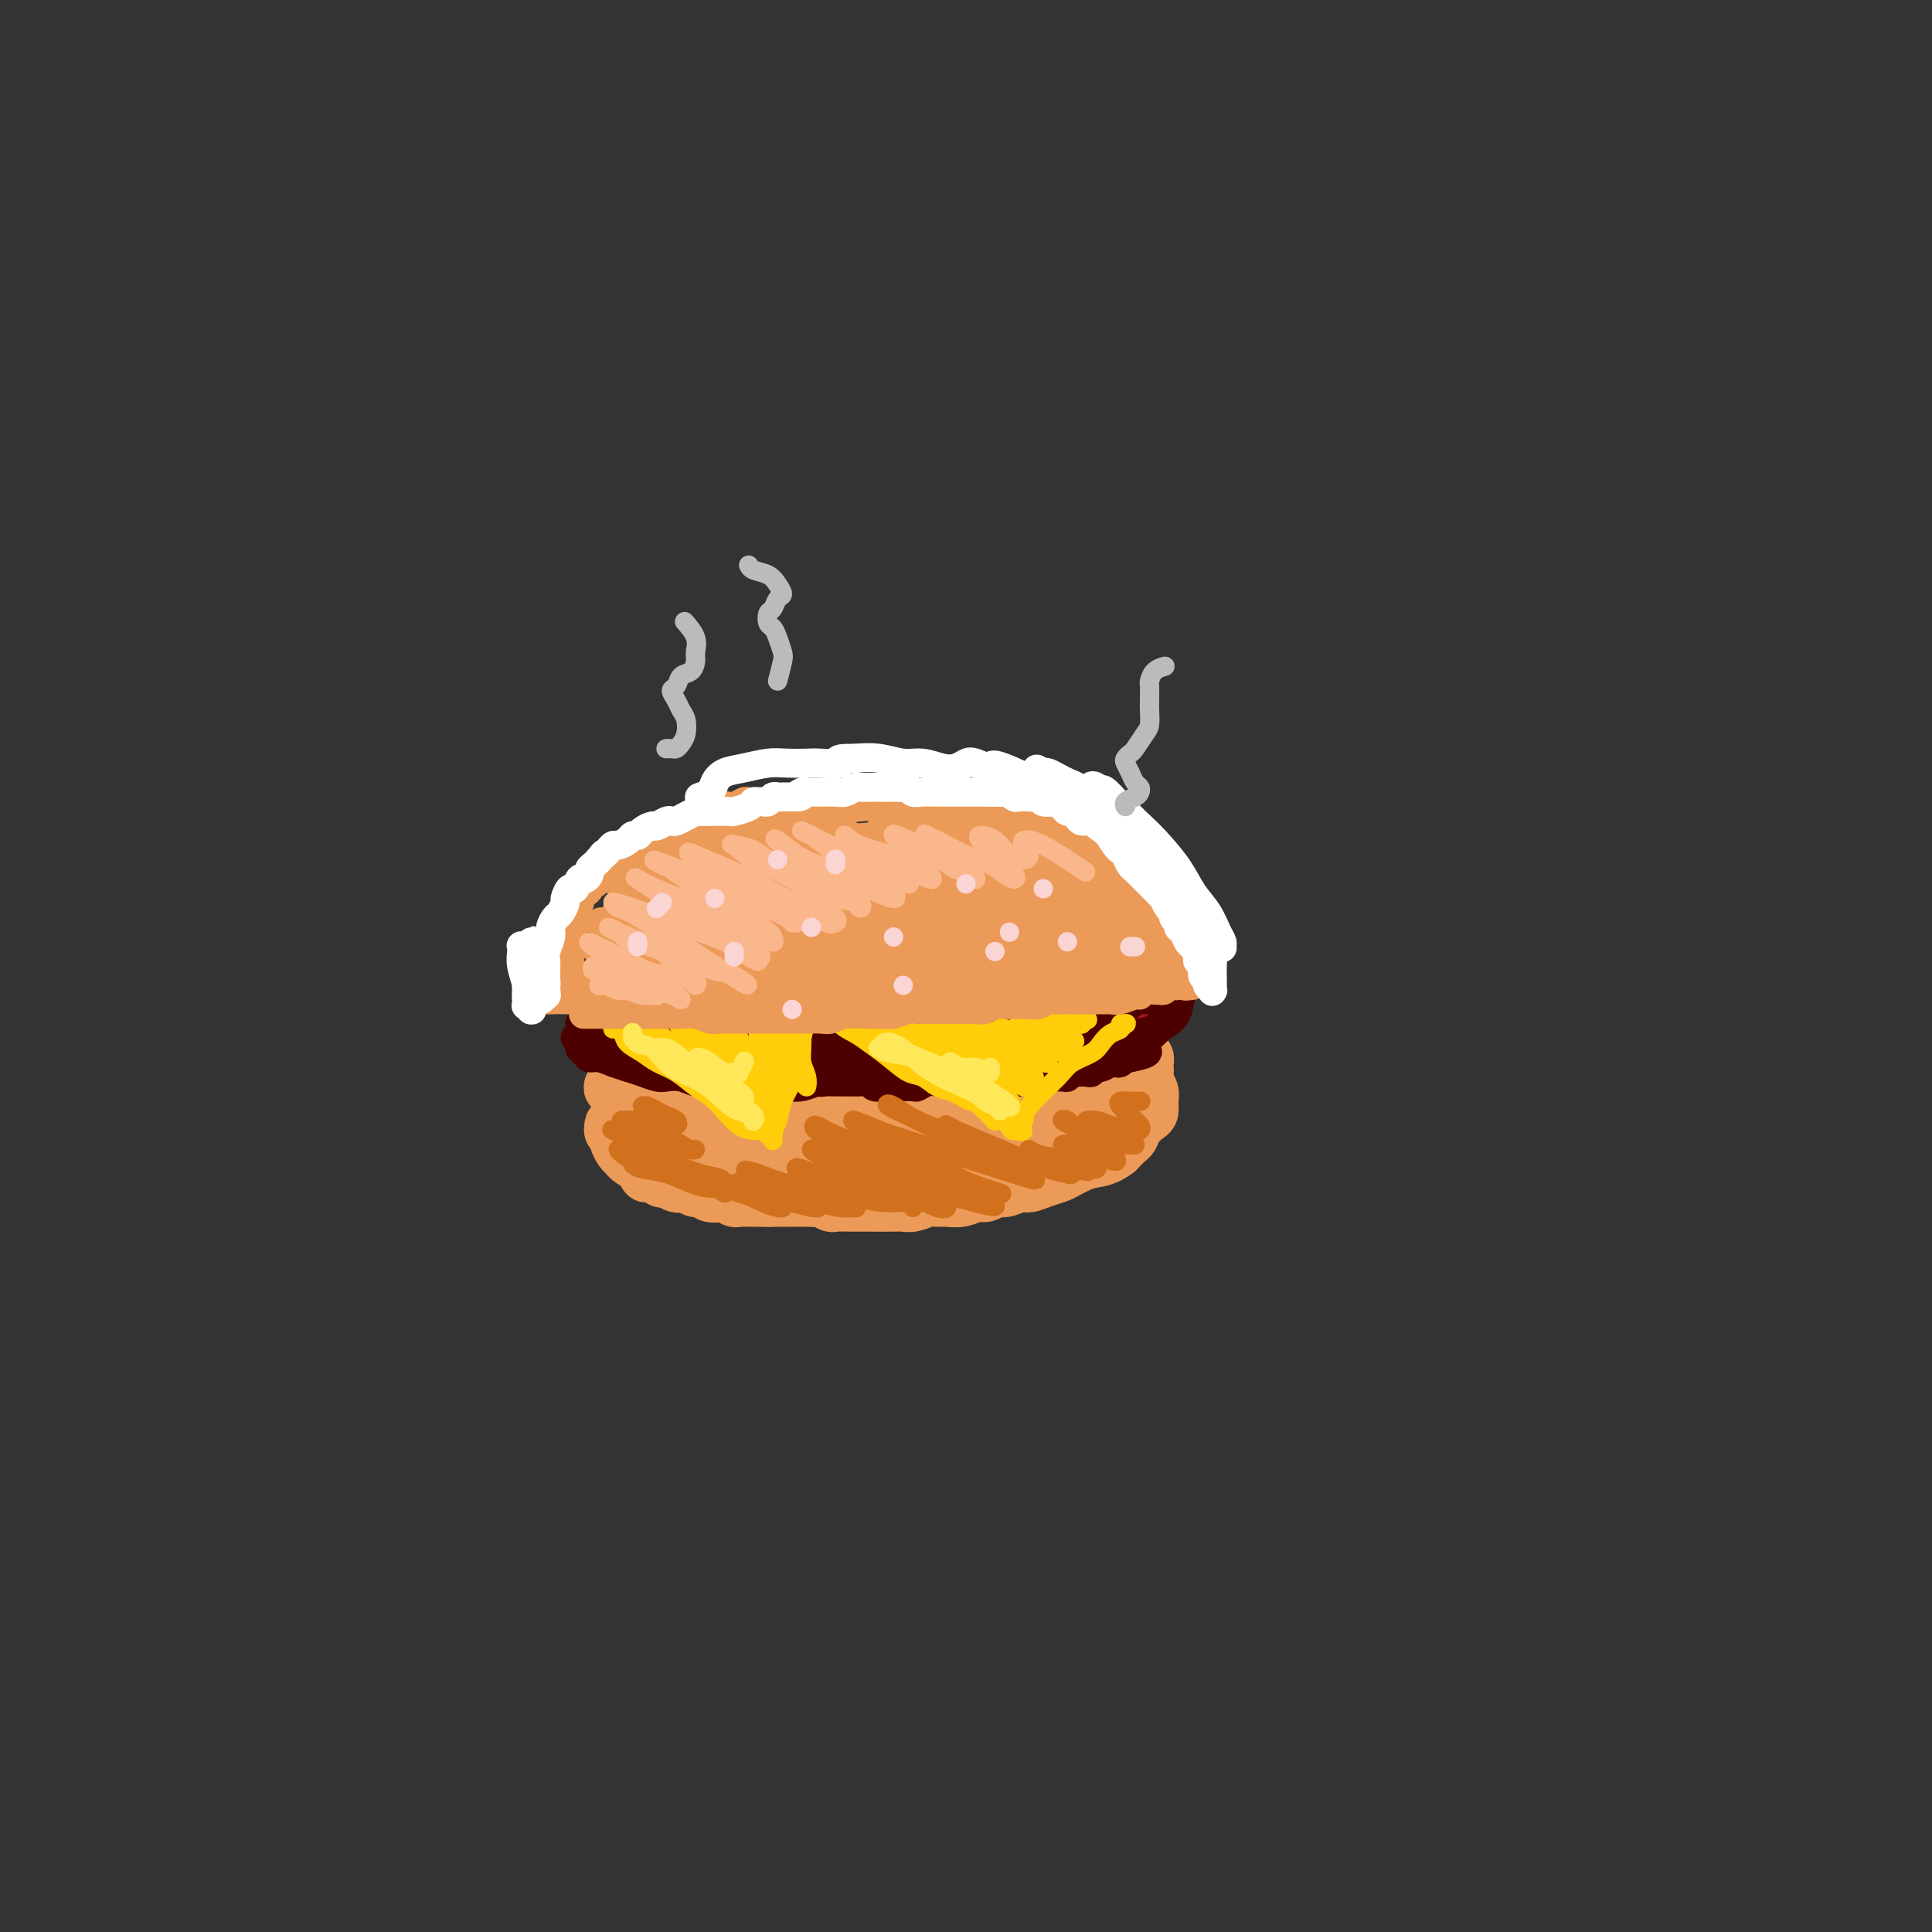 <svg viewBox='0 0 400 400' version='1.1' xmlns='http://www.w3.org/2000/svg' xmlns:xlink='http://www.w3.org/1999/xlink'><rect x="0" y="0" width="400" height="400" fill="#333333" stroke="none"/><g fill='none' stroke='rgb(78,0,0)' stroke-width='12' stroke-linecap='round' stroke-linejoin='round'><path d='M138,206c-0.361,0.089 -0.722,0.179 2,0c2.722,-0.179 8.526,-0.626 14,-1c5.474,-0.374 10.617,-0.675 17,-1c6.383,-0.325 14.006,-0.673 20,-1c5.994,-0.327 10.358,-0.631 18,0c7.642,0.631 18.562,2.198 24,3c5.438,0.802 5.394,0.838 6,1c0.606,0.162 1.863,0.449 2,1c0.137,0.551 -0.845,1.365 -2,2c-1.155,0.635 -2.484,1.090 -5,2c-2.516,0.910 -6.218,2.276 -9,3c-2.782,0.724 -4.644,0.804 -9,1c-4.356,0.196 -11.208,0.506 -17,1c-5.792,0.494 -10.525,1.173 -16,1c-5.475,-0.173 -11.693,-1.198 -17,-2c-5.307,-0.802 -9.704,-1.380 -14,-2c-4.296,-0.620 -8.490,-1.283 -12,-2c-3.510,-0.717 -6.337,-1.490 -8,-2c-1.663,-0.510 -2.163,-0.759 -3,-1c-0.837,-0.241 -2.009,-0.474 -2,-1c0.009,-0.526 1.201,-1.346 3,-2c1.799,-0.654 4.204,-1.141 8,-2c3.796,-0.859 8.982,-2.089 15,-3c6.018,-0.911 12.867,-1.502 19,-2c6.133,-0.498 11.550,-0.902 17,-1c5.450,-0.098 10.933,0.109 16,0c5.067,-0.109 9.719,-0.534 14,0c4.281,0.534 8.191,2.028 11,3c2.809,0.972 4.517,1.420 6,2c1.483,0.580 2.742,1.290 4,2'/><path d='M240,205c3.173,1.387 0.605,1.354 -1,2c-1.605,0.646 -2.247,1.970 -4,3c-1.753,1.030 -4.617,1.765 -8,3c-3.383,1.235 -7.285,2.970 -12,4c-4.715,1.030 -10.243,1.357 -16,2c-5.757,0.643 -11.743,1.603 -17,2c-5.257,0.397 -9.786,0.230 -14,0c-4.214,-0.230 -8.114,-0.523 -12,-1c-3.886,-0.477 -7.760,-1.138 -11,-2c-3.240,-0.862 -5.848,-1.924 -8,-3c-2.152,-1.076 -3.848,-2.165 -5,-3c-1.152,-0.835 -1.761,-1.416 -2,-2c-0.239,-0.584 -0.110,-1.172 0,-2c0.110,-0.828 0.200,-1.895 2,-3c1.800,-1.105 5.311,-2.247 10,-3c4.689,-0.753 10.558,-1.116 16,-2c5.442,-0.884 10.458,-2.289 16,-3c5.542,-0.711 11.609,-0.727 17,-1c5.391,-0.273 10.105,-0.804 15,-1c4.895,-0.196 9.970,-0.056 12,0c2.030,0.056 1.015,0.028 0,0'/><path d='M239,202c-0.029,0.179 -0.058,0.358 0,1c0.058,0.642 0.204,1.748 0,3c-0.204,1.252 -0.759,2.650 -2,4c-1.241,1.350 -3.169,2.652 -5,4c-1.831,1.348 -3.565,2.740 -6,4c-2.435,1.260 -5.570,2.386 -9,3c-3.430,0.614 -7.156,0.715 -11,1c-3.844,0.285 -7.807,0.753 -12,1c-4.193,0.247 -8.615,0.274 -13,0c-4.385,-0.274 -8.731,-0.849 -13,-1c-4.269,-0.151 -8.460,0.122 -12,0c-3.540,-0.122 -6.430,-0.637 -9,-1c-2.570,-0.363 -4.821,-0.573 -7,-1c-2.179,-0.427 -4.285,-1.073 -6,-2c-1.715,-0.927 -3.038,-2.137 -4,-3c-0.962,-0.863 -1.563,-1.379 -2,-2c-0.437,-0.621 -0.710,-1.346 0,-2c0.710,-0.654 2.403,-1.236 3,-2c0.597,-0.764 0.098,-1.709 5,-3c4.902,-1.291 15.206,-2.929 22,-4c6.794,-1.071 10.078,-1.575 15,-2c4.922,-0.425 11.483,-0.771 17,-1c5.517,-0.229 9.989,-0.340 14,0c4.011,0.340 7.559,1.130 10,2c2.441,0.870 3.774,1.820 5,3c1.226,1.180 2.345,2.590 2,4c-0.345,1.410 -2.154,2.821 -4,4c-1.846,1.179 -3.728,2.125 -7,3c-3.272,0.875 -7.935,1.679 -13,2c-5.065,0.321 -10.533,0.161 -16,0'/><path d='M181,217c-7.745,0.418 -12.606,0.462 -17,0c-4.394,-0.462 -8.320,-1.429 -11,-2c-2.680,-0.571 -4.114,-0.745 -4,-1c0.114,-0.255 1.775,-0.590 4,-1c2.225,-0.410 5.013,-0.896 9,-1c3.987,-0.104 9.173,0.172 14,0c4.827,-0.172 9.293,-0.792 13,-1c3.707,-0.208 6.653,-0.004 9,0c2.347,0.004 4.093,-0.191 5,0c0.907,0.191 0.973,0.769 1,1c0.027,0.231 0.013,0.116 0,0'/></g>
<g fill='none' stroke='rgb(236,154,87)' stroke-width='12' stroke-linecap='round' stroke-linejoin='round'><path d='M128,225c0.107,0.008 0.213,0.016 0,0c-0.213,-0.016 -0.746,-0.057 -1,0c-0.254,0.057 -0.228,0.211 0,0c0.228,-0.211 0.658,-0.789 1,-1c0.342,-0.211 0.597,-0.056 1,0c0.403,0.056 0.954,0.011 2,0c1.046,-0.011 2.587,0.011 4,0c1.413,-0.011 2.700,-0.056 4,0c1.300,0.056 2.615,0.211 4,0c1.385,-0.211 2.840,-0.789 4,-1c1.160,-0.211 2.025,-0.057 3,0c0.975,0.057 2.061,0.016 3,0c0.939,-0.016 1.732,-0.008 3,0c1.268,0.008 3.011,0.016 4,0c0.989,-0.016 1.223,-0.057 2,0c0.777,0.057 2.098,0.211 4,0c1.902,-0.211 4.385,-0.789 6,-1c1.615,-0.211 2.361,-0.057 3,0c0.639,0.057 1.171,0.015 2,0c0.829,-0.015 1.954,-0.004 3,0c1.046,0.004 2.012,0.001 3,0c0.988,-0.001 1.997,-0.000 3,0c1.003,0.000 2.001,0.000 3,0c0.999,-0.000 2.000,-0.000 3,0c1.000,0.000 2.001,0.000 3,0c0.999,-0.000 1.997,-0.000 3,0c1.003,0.000 2.011,0.000 3,0c0.989,-0.000 1.959,-0.000 3,0c1.041,0.000 2.155,0.000 3,0c0.845,-0.000 1.423,-0.000 2,0'/><path d='M209,222c13.131,-0.403 5.458,0.089 3,0c-2.458,-0.089 0.300,-0.760 2,-1c1.700,-0.240 2.343,-0.051 3,0c0.657,0.051 1.327,-0.038 2,0c0.673,0.038 1.349,0.203 2,0c0.651,-0.203 1.278,-0.772 2,-1c0.722,-0.228 1.540,-0.114 2,0c0.460,0.114 0.562,0.228 1,0c0.438,-0.228 1.213,-0.797 2,-1c0.787,-0.203 1.587,-0.040 2,0c0.413,0.040 0.440,-0.041 1,0c0.560,0.041 1.652,0.206 2,0c0.348,-0.206 -0.048,-0.783 0,-1c0.048,-0.217 0.538,-0.073 1,0c0.462,0.073 0.894,0.075 1,0c0.106,-0.075 -0.115,-0.227 0,0c0.115,0.227 0.567,0.834 1,1c0.433,0.166 0.847,-0.107 1,0c0.153,0.107 0.045,0.595 0,1c-0.045,0.405 -0.026,0.727 0,1c0.026,0.273 0.060,0.497 0,1c-0.060,0.503 -0.214,1.286 0,2c0.214,0.714 0.797,1.360 1,2c0.203,0.640 0.027,1.275 0,2c-0.027,0.725 0.096,1.542 0,2c-0.096,0.458 -0.410,0.559 -1,1c-0.590,0.441 -1.457,1.221 -2,2c-0.543,0.779 -0.762,1.556 -1,2c-0.238,0.444 -0.497,0.555 -1,1c-0.503,0.445 -1.252,1.222 -2,2'/><path d='M231,238c-2.060,1.643 -3.709,1.749 -5,2c-1.291,0.251 -2.223,0.646 -3,1c-0.777,0.354 -1.400,0.668 -2,1c-0.600,0.332 -1.176,0.681 -2,1c-0.824,0.319 -1.897,0.606 -3,1c-1.103,0.394 -2.235,0.894 -3,1c-0.765,0.106 -1.163,-0.183 -2,0c-0.837,0.183 -2.114,0.837 -3,1c-0.886,0.163 -1.382,-0.167 -2,0c-0.618,0.167 -1.359,0.830 -2,1c-0.641,0.170 -1.182,-0.151 -2,0c-0.818,0.151 -1.913,0.776 -3,1c-1.087,0.224 -2.165,0.046 -3,0c-0.835,-0.046 -1.428,0.040 -2,0c-0.572,-0.040 -1.123,-0.207 -2,0c-0.877,0.207 -2.080,0.787 -3,1c-0.920,0.213 -1.558,0.057 -2,0c-0.442,-0.057 -0.690,-0.016 -2,0c-1.310,0.016 -3.684,0.005 -5,0c-1.316,-0.005 -1.575,-0.005 -2,0c-0.425,0.005 -1.016,0.015 -2,0c-0.984,-0.015 -2.361,-0.057 -3,0c-0.639,0.057 -0.541,0.211 -1,0c-0.459,-0.211 -1.474,-0.789 -2,-1c-0.526,-0.211 -0.564,-0.057 -1,0c-0.436,0.057 -1.272,0.015 -2,0c-0.728,-0.015 -1.350,-0.004 -2,0c-0.650,0.004 -1.329,0.001 -2,0c-0.671,-0.001 -1.335,-0.000 -2,0c-0.665,0.000 -1.333,0.000 -2,0'/><path d='M159,248c-6.627,-0.001 -3.194,-0.004 -2,0c1.194,0.004 0.150,0.015 -1,0c-1.150,-0.015 -2.406,-0.055 -3,0c-0.594,0.055 -0.525,0.207 -1,0c-0.475,-0.207 -1.493,-0.772 -2,-1c-0.507,-0.228 -0.503,-0.117 -1,0c-0.497,0.117 -1.495,0.242 -2,0c-0.505,-0.242 -0.517,-0.850 -1,-1c-0.483,-0.150 -1.438,0.157 -2,0c-0.562,-0.157 -0.732,-0.778 -1,-1c-0.268,-0.222 -0.636,-0.044 -1,0c-0.364,0.044 -0.726,-0.045 -1,0c-0.274,0.045 -0.460,0.223 -1,0c-0.540,-0.223 -1.434,-0.846 -2,-1c-0.566,-0.154 -0.803,0.162 -1,0c-0.197,-0.162 -0.353,-0.803 -1,-1c-0.647,-0.197 -1.784,0.050 -2,0c-0.216,-0.050 0.488,-0.399 0,-1c-0.488,-0.601 -2.168,-1.456 -3,-2c-0.832,-0.544 -0.815,-0.777 -1,-1c-0.185,-0.223 -0.571,-0.437 -1,-1c-0.429,-0.563 -0.900,-1.475 -1,-2c-0.100,-0.525 0.172,-0.663 0,-1c-0.172,-0.337 -0.786,-0.872 -1,-1c-0.214,-0.128 -0.027,0.153 0,0c0.027,-0.153 -0.106,-0.740 0,-1c0.106,-0.260 0.451,-0.193 1,0c0.549,0.193 1.302,0.514 2,1c0.698,0.486 1.342,1.139 3,2c1.658,0.861 4.329,1.931 7,3'/><path d='M140,239c3.478,1.132 6.173,1.961 9,3c2.827,1.039 5.785,2.288 8,3c2.215,0.712 3.688,0.886 5,1c1.312,0.114 2.463,0.167 3,0c0.537,-0.167 0.461,-0.555 0,-1c-0.461,-0.445 -1.305,-0.947 -3,-2c-1.695,-1.053 -4.239,-2.658 -7,-4c-2.761,-1.342 -5.737,-2.420 -8,-3c-2.263,-0.580 -3.812,-0.662 -5,-1c-1.188,-0.338 -2.015,-0.933 -2,-1c0.015,-0.067 0.871,0.395 2,1c1.129,0.605 2.529,1.354 5,2c2.471,0.646 6.011,1.188 10,2c3.989,0.812 8.427,1.894 12,3c3.573,1.106 6.281,2.236 9,3c2.719,0.764 5.449,1.162 6,1c0.551,-0.162 -1.076,-0.883 -3,-2c-1.924,-1.117 -4.146,-2.629 -7,-4c-2.854,-1.371 -6.341,-2.599 -11,-4c-4.659,-1.401 -10.492,-2.973 -15,-4c-4.508,-1.027 -7.693,-1.509 -10,-2c-2.307,-0.491 -3.736,-0.992 -4,-1c-0.264,-0.008 0.636,0.478 3,1c2.364,0.522 6.190,1.081 11,2c4.810,0.919 10.604,2.196 16,3c5.396,0.804 10.395,1.133 15,2c4.605,0.867 8.817,2.272 12,3c3.183,0.728 5.338,0.779 7,1c1.662,0.221 2.831,0.610 4,1'/><path d='M202,242c10.618,2.053 3.164,0.687 0,0c-3.164,-0.687 -2.039,-0.695 -3,-1c-0.961,-0.305 -4.007,-0.905 -8,-2c-3.993,-1.095 -8.933,-2.683 -14,-4c-5.067,-1.317 -10.263,-2.361 -13,-3c-2.737,-0.639 -3.016,-0.872 -3,-1c0.016,-0.128 0.326,-0.151 2,0c1.674,0.151 4.713,0.477 9,1c4.287,0.523 9.824,1.243 15,2c5.176,0.757 9.992,1.550 14,2c4.008,0.450 7.209,0.559 10,1c2.791,0.441 5.172,1.216 6,1c0.828,-0.216 0.104,-1.424 -1,-2c-1.104,-0.576 -2.586,-0.522 -5,-1c-2.414,-0.478 -5.760,-1.488 -10,-2c-4.240,-0.512 -9.376,-0.527 -14,-1c-4.624,-0.473 -8.738,-1.406 -11,-2c-2.262,-0.594 -2.674,-0.849 -2,-1c0.674,-0.151 2.434,-0.198 6,0c3.566,0.198 8.938,0.643 14,1c5.062,0.357 9.813,0.628 14,1c4.187,0.372 7.809,0.847 11,1c3.191,0.153 5.950,-0.014 8,0c2.050,0.014 3.389,0.210 4,0c0.611,-0.210 0.492,-0.826 0,-1c-0.492,-0.174 -1.358,0.094 -3,0c-1.642,-0.094 -4.059,-0.551 -7,-1c-2.941,-0.449 -6.407,-0.890 -9,-1c-2.593,-0.110 -4.312,0.111 -5,0c-0.688,-0.111 -0.344,-0.556 0,-1'/><path d='M207,228c-0.858,-0.554 8.997,0.062 14,0c5.003,-0.062 5.155,-0.801 6,-1c0.845,-0.199 2.384,0.143 3,0c0.616,-0.143 0.309,-0.770 0,-1c-0.309,-0.230 -0.622,-0.062 -1,0c-0.378,0.062 -0.822,0.018 -1,0c-0.178,-0.018 -0.089,-0.009 0,0'/></g>
<g fill='none' stroke='rgb(173,20,25)' stroke-width='6' stroke-linecap='round' stroke-linejoin='round'><path d='M141,202c-0.002,0.113 -0.005,0.226 0,0c0.005,-0.226 0.016,-0.793 0,-1c-0.016,-0.207 -0.060,-0.056 0,0c0.060,0.056 0.224,0.015 0,0c-0.224,-0.015 -0.837,-0.004 -1,0c-0.163,0.004 0.125,0.001 0,0c-0.125,-0.001 -0.664,-0.000 -1,0c-0.336,0.000 -0.471,0.000 -1,0c-0.529,-0.000 -1.452,0.000 -2,0c-0.548,-0.000 -0.720,-0.001 -1,0c-0.280,0.001 -0.666,0.004 -1,0c-0.334,-0.004 -0.614,-0.015 -1,0c-0.386,0.015 -0.878,0.055 -1,0c-0.122,-0.055 0.126,-0.207 0,0c-0.126,0.207 -0.626,0.772 -1,1c-0.374,0.228 -0.621,0.117 -1,0c-0.379,-0.117 -0.890,-0.241 -1,0c-0.110,0.241 0.182,0.848 0,1c-0.182,0.152 -0.837,-0.151 -1,0c-0.163,0.151 0.168,0.757 0,1c-0.168,0.243 -0.833,0.122 -1,0c-0.167,-0.122 0.166,-0.244 0,0c-0.166,0.244 -0.829,0.853 -1,1c-0.171,0.147 0.150,-0.168 0,0c-0.150,0.168 -0.772,0.819 -1,1c-0.228,0.181 -0.064,-0.109 0,0c0.064,0.109 0.027,0.617 0,1c-0.027,0.383 -0.046,0.642 0,1c0.046,0.358 0.156,0.817 0,1c-0.156,0.183 -0.578,0.092 -1,0'/><path d='M124,209c-0.774,1.321 -0.207,1.123 0,1c0.207,-0.123 0.056,-0.173 0,0c-0.056,0.173 -0.015,0.567 0,1c0.015,0.433 0.004,0.903 0,1c-0.004,0.097 -0.002,-0.180 0,0c0.002,0.180 0.005,0.818 0,1c-0.005,0.182 -0.016,-0.092 0,0c0.016,0.092 0.061,0.550 0,1c-0.061,0.450 -0.227,0.891 0,1c0.227,0.109 0.847,-0.116 1,0c0.153,0.116 -0.163,0.571 0,1c0.163,0.429 0.804,0.832 1,1c0.196,0.168 -0.052,0.102 0,0c0.052,-0.102 0.405,-0.241 1,0c0.595,0.241 1.430,0.863 2,1c0.570,0.137 0.873,-0.212 1,0c0.127,0.212 0.078,0.985 1,1c0.922,0.015 2.814,-0.728 4,-1c1.186,-0.272 1.666,-0.073 2,0c0.334,0.073 0.522,0.020 1,0c0.478,-0.020 1.245,-0.005 2,0c0.755,0.005 1.497,0.001 2,0c0.503,-0.001 0.767,-0.000 1,0c0.233,0.000 0.433,0.000 1,0c0.567,-0.000 1.499,-0.000 2,0c0.501,0.000 0.572,0.000 1,0c0.428,-0.000 1.214,-0.000 2,0'/><path d='M149,218c3.754,0.156 1.640,0.046 1,0c-0.640,-0.046 0.196,-0.026 1,0c0.804,0.026 1.576,0.060 2,0c0.424,-0.060 0.498,-0.212 1,0c0.502,0.212 1.430,0.789 2,1c0.570,0.211 0.782,0.057 1,0c0.218,-0.057 0.444,-0.015 1,0c0.556,0.015 1.443,0.004 2,0c0.557,-0.004 0.783,-0.001 1,0c0.217,0.001 0.424,0.000 1,0c0.576,-0.000 1.520,-0.000 2,0c0.480,0.000 0.495,0.000 1,0c0.505,-0.000 1.501,-0.000 2,0c0.499,0.000 0.500,0.000 1,0c0.500,-0.000 1.500,-0.000 2,0c0.500,0.000 0.501,0.001 1,0c0.499,-0.001 1.495,-0.004 2,0c0.505,0.004 0.520,0.015 1,0c0.480,-0.015 1.424,-0.057 2,0c0.576,0.057 0.784,0.211 1,0c0.216,-0.211 0.439,-0.789 1,-1c0.561,-0.211 1.459,-0.057 2,0c0.541,0.057 0.726,0.016 1,0c0.274,-0.016 0.636,-0.008 1,0c0.364,0.008 0.731,0.016 1,0c0.269,-0.016 0.439,-0.057 1,0c0.561,0.057 1.511,0.211 2,0c0.489,-0.211 0.516,-0.788 1,-1c0.484,-0.212 1.424,-0.061 2,0c0.576,0.061 0.788,0.030 1,0'/><path d='M190,217c6.461,-0.155 2.112,-0.041 1,0c-1.112,0.041 1.011,0.011 2,0c0.989,-0.011 0.842,-0.003 1,0c0.158,0.003 0.620,0.001 1,0c0.380,-0.001 0.679,-0.001 1,0c0.321,0.001 0.665,0.001 1,0c0.335,-0.001 0.662,-0.004 1,0c0.338,0.004 0.686,0.015 1,0c0.314,-0.015 0.595,-0.057 1,0c0.405,0.057 0.934,0.211 1,0c0.066,-0.211 -0.332,-0.789 0,-1c0.332,-0.211 1.395,-0.057 2,0c0.605,0.057 0.752,0.015 1,0c0.248,-0.015 0.596,-0.004 1,0c0.404,0.004 0.864,0.001 1,0c0.136,-0.001 -0.053,-0.001 0,0c0.053,0.001 0.347,0.001 1,0c0.653,-0.001 1.667,-0.004 2,0c0.333,0.004 -0.013,0.015 0,0c0.013,-0.015 0.384,-0.057 1,0c0.616,0.057 1.475,0.211 2,0c0.525,-0.211 0.714,-0.789 1,-1c0.286,-0.211 0.668,-0.057 1,0c0.332,0.057 0.614,0.015 1,0c0.386,-0.015 0.876,-0.004 1,0c0.124,0.004 -0.117,0.001 0,0c0.117,-0.001 0.592,-0.000 1,0c0.408,0.000 0.749,0.000 1,0c0.251,-0.000 0.414,-0.000 1,0c0.586,0.000 1.596,0.000 2,0c0.404,-0.000 0.202,-0.000 0,0'/><path d='M221,215c4.990,-0.311 1.966,-0.087 1,0c-0.966,0.087 0.126,0.037 1,0c0.874,-0.037 1.529,-0.063 2,0c0.471,0.063 0.756,0.213 1,0c0.244,-0.213 0.447,-0.789 1,-1c0.553,-0.211 1.458,-0.056 2,0c0.542,0.056 0.722,0.015 1,0c0.278,-0.015 0.653,-0.003 1,0c0.347,0.003 0.666,-0.003 1,0c0.334,0.003 0.685,0.015 1,0c0.315,-0.015 0.595,-0.057 1,0c0.405,0.057 0.936,0.211 1,0c0.064,-0.211 -0.338,-0.789 0,-1c0.338,-0.211 1.416,-0.057 2,0c0.584,0.057 0.676,0.015 1,0c0.324,-0.015 0.882,-0.004 1,0c0.118,0.004 -0.203,0.001 0,0c0.203,-0.001 0.931,-0.000 1,0c0.069,0.000 -0.520,0.000 -1,0c-0.480,-0.000 -0.851,-0.000 -1,0c-0.149,0.000 -0.074,0.000 0,0'/></g>
<g fill='none' stroke='rgb(78,0,0)' stroke-width='6' stroke-linecap='round' stroke-linejoin='round'><path d='M145,203c-0.032,-0.146 -0.064,-0.292 0,0c0.064,0.292 0.224,1.020 0,1c-0.224,-0.020 -0.834,-0.790 -1,-1c-0.166,-0.210 0.110,0.140 0,0c-0.110,-0.140 -0.607,-0.771 -1,-1c-0.393,-0.229 -0.683,-0.058 -1,0c-0.317,0.058 -0.662,0.002 -1,0c-0.338,-0.002 -0.668,0.051 -1,0c-0.332,-0.051 -0.665,-0.206 -1,0c-0.335,0.206 -0.672,0.772 -1,1c-0.328,0.228 -0.647,0.118 -1,0c-0.353,-0.118 -0.740,-0.243 -1,0c-0.260,0.243 -0.395,0.854 -1,1c-0.605,0.146 -1.682,-0.172 -2,0c-0.318,0.172 0.121,0.833 0,1c-0.121,0.167 -0.803,-0.162 -1,0c-0.197,0.162 0.092,0.813 0,1c-0.092,0.187 -0.564,-0.091 -1,0c-0.436,0.091 -0.835,0.549 -1,1c-0.165,0.451 -0.096,0.894 0,1c0.096,0.106 0.218,-0.126 0,0c-0.218,0.126 -0.776,0.611 -1,1c-0.224,0.389 -0.112,0.683 0,1c0.112,0.317 0.226,0.658 0,1c-0.226,0.342 -0.792,0.684 -1,1c-0.208,0.316 -0.059,0.607 0,1c0.059,0.393 0.026,0.889 0,1c-0.026,0.111 -0.045,-0.162 0,0c0.045,0.162 0.156,0.761 0,1c-0.156,0.239 -0.578,0.120 -1,0'/><path d='M127,215c-0.933,1.946 -0.265,1.310 0,1c0.265,-0.310 0.128,-0.293 0,0c-0.128,0.293 -0.246,0.862 0,1c0.246,0.138 0.857,-0.156 1,0c0.143,0.156 -0.182,0.760 0,1c0.182,0.240 0.871,0.116 1,0c0.129,-0.116 -0.302,-0.223 0,0c0.302,0.223 1.338,0.778 2,1c0.662,0.222 0.951,0.112 1,0c0.049,-0.112 -0.140,-0.227 0,0c0.140,0.227 0.611,0.797 1,1c0.389,0.203 0.697,0.040 1,0c0.303,-0.040 0.603,0.042 1,0c0.397,-0.042 0.892,-0.208 1,0c0.108,0.208 -0.171,0.792 0,1c0.171,0.208 0.791,0.042 1,0c0.209,-0.042 0.005,0.042 0,0c-0.005,-0.042 0.187,-0.208 1,0c0.813,0.208 2.245,0.792 3,1c0.755,0.208 0.832,0.042 1,0c0.168,-0.042 0.425,0.041 1,0c0.575,-0.041 1.467,-0.207 2,0c0.533,0.207 0.706,0.788 1,1c0.294,0.212 0.708,0.057 1,0c0.292,-0.057 0.462,-0.015 1,0c0.538,0.015 1.443,0.004 2,0c0.557,-0.004 0.765,-0.001 1,0c0.235,0.001 0.496,0.000 1,0c0.504,-0.000 1.252,-0.000 2,0'/><path d='M154,223c2.765,0.309 1.178,0.083 1,0c-0.178,-0.083 1.052,-0.022 2,0c0.948,0.022 1.615,0.006 2,0c0.385,-0.006 0.488,-0.001 1,0c0.512,0.001 1.432,-0.001 2,0c0.568,0.001 0.785,0.004 1,0c0.215,-0.004 0.427,-0.015 1,0c0.573,0.015 1.505,0.057 2,0c0.495,-0.057 0.553,-0.211 1,0c0.447,0.211 1.285,0.789 2,1c0.715,0.211 1.309,0.057 2,0c0.691,-0.057 1.479,-0.015 2,0c0.521,0.015 0.773,0.003 1,0c0.227,-0.003 0.427,0.003 1,0c0.573,-0.003 1.519,-0.015 2,0c0.481,0.015 0.496,0.057 1,0c0.504,-0.057 1.497,-0.211 2,0c0.503,0.211 0.516,0.789 1,1c0.484,0.211 1.438,0.057 2,0c0.562,-0.057 0.732,-0.015 1,0c0.268,0.015 0.634,0.005 1,0c0.366,-0.005 0.731,-0.005 1,0c0.269,0.005 0.443,0.015 1,0c0.557,-0.015 1.496,-0.057 2,0c0.504,0.057 0.572,0.211 1,0c0.428,-0.211 1.214,-0.789 2,-1c0.786,-0.211 1.572,-0.057 2,0c0.428,0.057 0.500,0.015 1,0c0.500,-0.015 1.429,-0.004 2,0c0.571,0.004 0.786,0.002 1,0'/><path d='M198,224c6.942,0.155 2.298,0.041 1,0c-1.298,-0.041 0.751,-0.011 2,0c1.249,0.011 1.697,0.003 2,0c0.303,-0.003 0.461,-0.001 1,0c0.539,0.001 1.457,0.001 2,0c0.543,-0.001 0.709,-0.004 1,0c0.291,0.004 0.708,0.015 1,0c0.292,-0.015 0.459,-0.057 1,0c0.541,0.057 1.454,0.211 2,0c0.546,-0.211 0.724,-0.789 1,-1c0.276,-0.211 0.652,-0.057 1,0c0.348,0.057 0.670,0.015 1,0c0.330,-0.015 0.669,-0.004 1,0c0.331,0.004 0.653,0.002 1,0c0.347,-0.002 0.719,-0.004 1,0c0.281,0.004 0.471,0.015 1,0c0.529,-0.015 1.398,-0.057 2,0c0.602,0.057 0.939,0.211 1,0c0.061,-0.211 -0.152,-0.788 0,-1c0.152,-0.212 0.671,-0.061 1,0c0.329,0.061 0.468,0.031 1,0c0.532,-0.031 1.456,-0.065 2,0c0.544,0.065 0.709,0.227 1,0c0.291,-0.227 0.708,-0.845 1,-1c0.292,-0.155 0.459,0.151 1,0c0.541,-0.151 1.454,-0.759 2,-1c0.546,-0.241 0.724,-0.116 1,0c0.276,0.116 0.651,0.224 1,0c0.349,-0.224 0.671,-0.778 1,-1c0.329,-0.222 0.664,-0.111 1,0'/><path d='M234,219c5.974,-1.179 2.910,-1.625 2,-2c-0.910,-0.375 0.335,-0.679 1,-1c0.665,-0.321 0.752,-0.659 1,-1c0.248,-0.341 0.659,-0.683 1,-1c0.341,-0.317 0.614,-0.607 1,-1c0.386,-0.393 0.887,-0.889 1,-1c0.113,-0.111 -0.162,0.162 0,0c0.162,-0.162 0.761,-0.761 1,-1c0.239,-0.239 0.118,-0.120 0,0c-0.118,0.120 -0.232,0.242 0,0c0.232,-0.242 0.809,-0.846 1,-1c0.191,-0.154 -0.004,0.144 0,0c0.004,-0.144 0.208,-0.729 0,-1c-0.208,-0.271 -0.827,-0.227 -1,0c-0.173,0.227 0.101,0.638 0,1c-0.101,0.362 -0.575,0.674 -1,1c-0.425,0.326 -0.799,0.666 -1,1c-0.201,0.334 -0.228,0.663 -1,1c-0.772,0.337 -2.290,0.683 -3,1c-0.710,0.317 -0.613,0.606 -1,1c-0.387,0.394 -1.260,0.894 -2,1c-0.740,0.106 -1.349,-0.183 -2,0c-0.651,0.183 -1.344,0.836 -2,1c-0.656,0.164 -1.275,-0.162 -2,0c-0.725,0.162 -1.555,0.813 -2,1c-0.445,0.187 -0.503,-0.091 -1,0c-0.497,0.091 -1.432,0.550 -2,1c-0.568,0.450 -0.768,0.890 -1,1c-0.232,0.110 -0.495,-0.112 -1,0c-0.505,0.112 -1.253,0.556 -2,1'/><path d='M218,221c-4.297,1.547 -3.038,0.415 -3,0c0.038,-0.415 -1.145,-0.112 -2,0c-0.855,0.112 -1.383,0.034 -2,0c-0.617,-0.034 -1.323,-0.023 -2,0c-0.677,0.023 -1.325,0.059 -2,0c-0.675,-0.059 -1.378,-0.212 -2,0c-0.622,0.212 -1.164,0.789 -2,1c-0.836,0.211 -1.966,0.057 -3,0c-1.034,-0.057 -1.971,-0.015 -3,0c-1.029,0.015 -2.148,0.004 -3,0c-0.852,-0.004 -1.436,-0.001 -2,0c-0.564,0.001 -1.109,0.001 -2,0c-0.891,-0.001 -2.128,-0.004 -3,0c-0.872,0.004 -1.378,0.016 -3,0c-1.622,-0.016 -4.360,-0.061 -6,0c-1.640,0.061 -2.182,0.226 -3,0c-0.818,-0.226 -1.914,-0.844 -3,-1c-1.086,-0.156 -2.163,0.150 -3,0c-0.837,-0.150 -1.433,-0.757 -2,-1c-0.567,-0.243 -1.104,-0.121 -2,0c-0.896,0.121 -2.151,0.243 -3,0c-0.849,-0.243 -1.291,-0.850 -2,-1c-0.709,-0.150 -1.683,0.157 -3,0c-1.317,-0.157 -2.975,-0.778 -4,-1c-1.025,-0.222 -1.415,-0.046 -2,0c-0.585,0.046 -1.363,-0.039 -2,0c-0.637,0.039 -1.133,0.203 -2,0c-0.867,-0.203 -2.105,-0.772 -3,-1c-0.895,-0.228 -1.448,-0.114 -2,0'/><path d='M142,217c-5.244,-1.016 -1.853,-1.056 -1,-1c0.853,0.056 -0.833,0.207 -2,0c-1.167,-0.207 -1.814,-0.774 -2,-1c-0.186,-0.226 0.090,-0.113 0,0c-0.090,0.113 -0.546,0.226 -1,0c-0.454,-0.226 -0.907,-0.793 -1,-1c-0.093,-0.207 0.174,-0.056 0,0c-0.174,0.056 -0.788,0.018 -1,0c-0.212,-0.018 -0.021,-0.015 0,0c0.021,0.015 -0.129,0.041 0,0c0.129,-0.041 0.535,-0.151 1,0c0.465,0.151 0.989,0.561 2,1c1.011,0.439 2.509,0.906 4,1c1.491,0.094 2.974,-0.185 5,0c2.026,0.185 4.596,0.834 7,1c2.404,0.166 4.642,-0.153 7,0c2.358,0.153 4.835,0.777 7,1c2.165,0.223 4.017,0.046 6,0c1.983,-0.046 4.096,0.040 6,0c1.904,-0.040 3.600,-0.207 5,0c1.400,0.207 2.503,0.787 4,1c1.497,0.213 3.387,0.058 5,0c1.613,-0.058 2.950,-0.019 4,0c1.050,0.019 1.814,0.020 3,0c1.186,-0.020 2.794,-0.060 4,0c1.206,0.060 2.008,0.221 3,0c0.992,-0.221 2.173,-0.822 3,-1c0.827,-0.178 1.300,0.067 2,0c0.700,-0.067 1.629,-0.448 3,-1c1.371,-0.552 3.186,-1.276 5,-2'/><path d='M220,215c5.309,-0.587 2.582,-0.055 2,0c-0.582,0.055 0.982,-0.367 2,-1c1.018,-0.633 1.492,-1.476 2,-2c0.508,-0.524 1.051,-0.728 2,-1c0.949,-0.272 2.306,-0.613 3,-1c0.694,-0.387 0.726,-0.822 1,-1c0.274,-0.178 0.791,-0.100 1,0c0.209,0.100 0.109,0.223 0,0c-0.109,-0.223 -0.228,-0.793 0,-1c0.228,-0.207 0.802,-0.053 1,0c0.198,0.053 0.019,0.004 0,0c-0.019,-0.004 0.120,0.036 0,0c-0.120,-0.036 -0.499,-0.147 -1,0c-0.501,0.147 -1.123,0.551 -2,1c-0.877,0.449 -2.009,0.943 -3,1c-0.991,0.057 -1.841,-0.322 -3,0c-1.159,0.322 -2.628,1.344 -4,2c-1.372,0.656 -2.647,0.946 -4,1c-1.353,0.054 -2.785,-0.129 -4,0c-1.215,0.129 -2.213,0.571 -3,1c-0.787,0.429 -1.363,0.847 -2,1c-0.637,0.153 -1.334,0.041 -2,0c-0.666,-0.041 -1.302,-0.012 -2,0c-0.698,0.012 -1.457,0.008 -2,0c-0.543,-0.008 -0.870,-0.020 -1,0c-0.130,0.020 -0.062,0.073 0,0c0.062,-0.073 0.119,-0.271 1,0c0.881,0.271 2.587,1.011 4,1c1.413,-0.011 2.534,-0.772 4,-1c1.466,-0.228 3.276,0.078 5,0c1.724,-0.078 3.362,-0.539 5,-1'/><path d='M220,214c3.344,-0.094 2.704,0.170 3,0c0.296,-0.170 1.529,-0.776 2,-1c0.471,-0.224 0.179,-0.068 0,0c-0.179,0.068 -0.246,0.046 -1,0c-0.754,-0.046 -2.196,-0.118 -4,0c-1.804,0.118 -3.969,0.424 -6,1c-2.031,0.576 -3.928,1.422 -6,2c-2.072,0.578 -4.319,0.887 -6,1c-1.681,0.113 -2.794,0.030 -4,0c-1.206,-0.030 -2.504,-0.008 -4,0c-1.496,0.008 -3.190,0.003 -4,0c-0.810,-0.003 -0.737,-0.002 -1,0c-0.263,0.002 -0.861,0.007 -1,0c-0.139,-0.007 0.182,-0.026 0,0c-0.182,0.026 -0.868,0.098 -1,0c-0.132,-0.098 0.288,-0.366 -2,0c-2.288,0.366 -7.286,1.366 -10,2c-2.714,0.634 -3.146,0.902 -4,1c-0.854,0.098 -2.130,0.026 -3,0c-0.870,-0.026 -1.335,-0.007 -2,0c-0.665,0.007 -1.530,0.002 -2,0c-0.470,-0.002 -0.545,-0.000 -1,0c-0.455,0.000 -1.292,-0.001 -2,0c-0.708,0.001 -1.289,0.003 -2,0c-0.711,-0.003 -1.551,-0.011 -2,0c-0.449,0.011 -0.505,0.041 -1,0c-0.495,-0.041 -1.427,-0.155 -2,0c-0.573,0.155 -0.786,0.577 -1,1'/><path d='M153,221c-11.187,1.083 -4.153,0.290 -2,0c2.153,-0.290 -0.575,-0.078 -2,0c-1.425,0.078 -1.547,0.021 -2,0c-0.453,-0.021 -1.238,-0.006 -2,0c-0.762,0.006 -1.500,0.001 -2,0c-0.500,-0.001 -0.763,-0.000 -1,0c-0.237,0.000 -0.448,0.000 -1,0c-0.552,-0.000 -1.443,-0.000 -2,0c-0.557,0.000 -0.779,-0.000 -1,0c-0.221,0.000 -0.442,0.000 -1,0c-0.558,-0.000 -1.454,-0.000 -2,0c-0.546,0.000 -0.740,0.001 -1,0c-0.260,-0.001 -0.584,-0.004 -1,0c-0.416,0.004 -0.923,0.016 -1,0c-0.077,-0.016 0.278,-0.061 0,0c-0.278,0.061 -1.188,0.228 -2,0c-0.812,-0.228 -1.527,-0.853 -2,-1c-0.473,-0.147 -0.704,0.182 -1,0c-0.296,-0.182 -0.658,-0.876 -1,-1c-0.342,-0.124 -0.665,0.321 -1,0c-0.335,-0.321 -0.682,-1.406 -1,-2c-0.318,-0.594 -0.606,-0.695 -1,-1c-0.394,-0.305 -0.894,-0.814 -1,-1c-0.106,-0.186 0.182,-0.050 0,0c-0.182,0.050 -0.832,0.013 -1,0c-0.168,-0.013 0.147,-0.004 0,0c-0.147,0.004 -0.756,0.001 -1,0c-0.244,-0.001 -0.122,-0.001 0,0'/><path d='M120,215c-1.843,-0.751 -0.450,0.372 0,1c0.450,0.628 -0.042,0.760 0,1c0.042,0.240 0.619,0.589 1,1c0.381,0.411 0.566,0.883 1,1c0.434,0.117 1.117,-0.123 2,0c0.883,0.123 1.965,0.608 3,1c1.035,0.392 2.023,0.693 3,1c0.977,0.307 1.942,0.622 3,1c1.058,0.378 2.209,0.818 3,1c0.791,0.182 1.223,0.105 2,0c0.777,-0.105 1.898,-0.238 3,0c1.102,0.238 2.183,0.848 3,1c0.817,0.152 1.369,-0.156 2,0c0.631,0.156 1.342,0.774 2,1c0.658,0.226 1.263,0.061 2,0c0.737,-0.061 1.605,-0.016 2,0c0.395,0.016 0.318,0.004 1,0c0.682,-0.004 2.125,-0.000 3,0c0.875,0.000 1.183,-0.004 2,0c0.817,0.004 2.142,0.015 3,0c0.858,-0.015 1.249,-0.057 2,0c0.751,0.057 1.861,0.211 3,0c1.139,-0.211 2.307,-0.788 3,-1c0.693,-0.212 0.912,-0.061 1,0c0.088,0.061 0.044,0.030 0,0'/><path d='M125,218c0.122,-0.032 0.244,-0.064 0,0c-0.244,0.064 -0.853,0.223 -1,0c-0.147,-0.223 0.167,-0.829 0,-1c-0.167,-0.171 -0.815,0.094 -1,0c-0.185,-0.094 0.094,-0.546 0,-1c-0.094,-0.454 -0.560,-0.909 -1,-1c-0.440,-0.091 -0.855,0.183 -1,0c-0.145,-0.183 -0.021,-0.823 0,-1c0.021,-0.177 -0.062,0.107 0,0c0.062,-0.107 0.268,-0.606 0,-1c-0.268,-0.394 -1.012,-0.682 -1,-1c0.012,-0.318 0.780,-0.665 1,-1c0.220,-0.335 -0.106,-0.657 0,-1c0.106,-0.343 0.646,-0.708 1,-1c0.354,-0.292 0.521,-0.513 1,-1c0.479,-0.487 1.269,-1.240 2,-2c0.731,-0.760 1.404,-1.527 2,-2c0.596,-0.473 1.115,-0.651 2,-1c0.885,-0.349 2.136,-0.868 3,-1c0.864,-0.132 1.339,0.123 2,0c0.661,-0.123 1.506,-0.622 2,-1c0.494,-0.378 0.637,-0.633 1,-1c0.363,-0.367 0.946,-0.845 1,-1c0.054,-0.155 -0.423,0.013 -1,0c-0.577,-0.013 -1.256,-0.207 -2,0c-0.744,0.207 -1.553,0.815 -2,1c-0.447,0.185 -0.532,-0.054 -1,0c-0.468,0.054 -1.318,0.399 -2,1c-0.682,0.601 -1.195,1.457 -2,2c-0.805,0.543 -1.903,0.771 -3,1'/><path d='M125,204c-2.512,1.849 -2.292,3.970 -2,5c0.292,1.030 0.656,0.968 1,1c0.344,0.032 0.668,0.160 1,0c0.332,-0.160 0.673,-0.606 1,-1c0.327,-0.394 0.640,-0.735 1,-1c0.360,-0.265 0.768,-0.454 1,-1c0.232,-0.546 0.287,-1.451 1,-2c0.713,-0.549 2.083,-0.744 3,-1c0.917,-0.256 1.380,-0.575 2,-1c0.620,-0.425 1.398,-0.955 2,-1c0.602,-0.045 1.028,0.397 1,1c-0.028,0.603 -0.511,1.367 -1,2c-0.489,0.633 -0.985,1.136 -2,2c-1.015,0.864 -2.548,2.088 -4,3c-1.452,0.912 -2.822,1.513 -4,2c-1.178,0.487 -2.163,0.862 -2,1c0.163,0.138 1.475,0.039 2,0c0.525,-0.039 0.262,-0.020 0,0'/></g>
<g fill='none' stroke='rgb(255,205,10)' stroke-width='4' stroke-linecap='round' stroke-linejoin='round'><path d='M127,213c-0.086,0.017 -0.172,0.035 0,0c0.172,-0.035 0.600,-0.122 1,0c0.400,0.122 0.770,0.454 1,1c0.230,0.546 0.319,1.305 1,2c0.681,0.695 1.953,1.326 3,2c1.047,0.674 1.869,1.390 3,2c1.131,0.610 2.571,1.112 4,2c1.429,0.888 2.848,2.161 4,3c1.152,0.839 2.039,1.243 3,2c0.961,0.757 1.998,1.867 3,3c1.002,1.133 1.971,2.290 3,3c1.029,0.710 2.118,0.974 3,1c0.882,0.026 1.557,-0.185 2,0c0.443,0.185 0.655,0.768 1,1c0.345,0.232 0.825,0.115 1,0c0.175,-0.115 0.047,-0.226 0,0c-0.047,0.226 -0.012,0.790 0,1c0.012,0.210 0.002,0.068 0,0c-0.002,-0.068 0.003,-0.061 0,0c-0.003,0.061 -0.013,0.176 0,0c0.013,-0.176 0.049,-0.644 0,-1c-0.049,-0.356 -0.182,-0.600 0,-1c0.182,-0.400 0.679,-0.957 1,-2c0.321,-1.043 0.466,-2.572 1,-4c0.534,-1.428 1.456,-2.753 2,-4c0.544,-1.247 0.709,-2.414 1,-4c0.291,-1.586 0.707,-3.590 1,-5c0.293,-1.410 0.464,-2.226 1,-3c0.536,-0.774 1.439,-1.507 2,-2c0.561,-0.493 0.781,-0.747 1,-1'/><path d='M170,209c1.640,-3.978 0.240,-0.922 0,0c-0.240,0.922 0.682,-0.289 1,-1c0.318,-0.711 0.034,-0.923 0,-1c-0.034,-0.077 0.183,-0.021 0,0c-0.183,0.021 -0.767,0.006 -1,0c-0.233,-0.006 -0.117,-0.003 0,0'/><path d='M141,219c0.829,0.997 1.657,1.994 3,3c1.343,1.006 3.200,2.022 5,3c1.800,0.978 3.542,1.919 5,3c1.458,1.081 2.630,2.302 3,3c0.370,0.698 -0.063,0.874 0,1c0.063,0.126 0.622,0.204 0,0c-0.622,-0.204 -2.426,-0.689 -4,-2c-1.574,-1.311 -2.917,-3.449 -5,-5c-2.083,-1.551 -4.905,-2.515 -7,-4c-2.095,-1.485 -3.464,-3.490 -5,-5c-1.536,-1.510 -3.239,-2.526 -4,-3c-0.761,-0.474 -0.581,-0.405 0,0c0.581,0.405 1.564,1.147 3,2c1.436,0.853 3.326,1.815 5,3c1.674,1.185 3.133,2.591 5,4c1.867,1.409 4.142,2.821 6,4c1.858,1.179 3.298,2.125 4,3c0.702,0.875 0.667,1.678 1,2c0.333,0.322 1.034,0.162 1,0c-0.034,-0.162 -0.805,-0.326 -2,-1c-1.195,-0.674 -2.816,-1.857 -4,-3c-1.184,-1.143 -1.932,-2.246 -5,-5c-3.068,-2.754 -8.454,-7.158 -11,-9c-2.546,-1.842 -2.250,-1.122 -2,-1c0.250,0.122 0.454,-0.354 1,0c0.546,0.354 1.434,1.540 3,3c1.566,1.460 3.812,3.196 6,5c2.188,1.804 4.320,3.678 6,5c1.680,1.322 2.909,2.092 4,3c1.091,0.908 2.046,1.954 3,3'/><path d='M156,231c3.725,2.861 1.037,1.014 0,0c-1.037,-1.014 -0.424,-1.196 -1,-2c-0.576,-0.804 -2.341,-2.230 -4,-4c-1.659,-1.770 -3.214,-3.884 -5,-6c-1.786,-2.116 -3.805,-4.234 -5,-6c-1.195,-1.766 -1.566,-3.180 -2,-4c-0.434,-0.820 -0.931,-1.045 -1,-1c-0.069,0.045 0.288,0.362 1,1c0.712,0.638 1.777,1.599 3,3c1.223,1.401 2.602,3.243 4,5c1.398,1.757 2.814,3.429 4,5c1.186,1.571 2.142,3.042 3,4c0.858,0.958 1.617,1.404 2,2c0.383,0.596 0.388,1.342 0,1c-0.388,-0.342 -1.169,-1.774 -2,-3c-0.831,-1.226 -1.711,-2.247 -3,-4c-1.289,-1.753 -2.986,-4.238 -4,-6c-1.014,-1.762 -1.344,-2.802 -2,-4c-0.656,-1.198 -1.638,-2.556 -2,-3c-0.362,-0.444 -0.106,0.024 0,0c0.106,-0.024 0.060,-0.540 2,2c1.940,2.540 5.866,8.136 8,11c2.134,2.864 2.475,2.995 3,4c0.525,1.005 1.233,2.884 2,4c0.767,1.116 1.592,1.470 1,0c-0.592,-1.470 -2.602,-4.765 -4,-7c-1.398,-2.235 -2.184,-3.409 -3,-5c-0.816,-1.591 -1.662,-3.597 -2,-5c-0.338,-1.403 -0.169,-2.201 0,-3'/><path d='M149,210c-1.277,-3.394 -0.469,-1.878 0,-1c0.469,0.878 0.599,1.118 1,2c0.401,0.882 1.074,2.407 2,4c0.926,1.593 2.106,3.253 3,5c0.894,1.747 1.501,3.582 2,5c0.499,1.418 0.889,2.419 1,3c0.111,0.581 -0.059,0.740 0,1c0.059,0.260 0.346,0.619 0,0c-0.346,-0.619 -1.327,-2.218 -2,-4c-0.673,-1.782 -1.039,-3.749 -2,-6c-0.961,-2.251 -2.517,-4.788 -3,-7c-0.483,-2.212 0.107,-4.098 0,-5c-0.107,-0.902 -0.912,-0.818 -1,-1c-0.088,-0.182 0.540,-0.628 1,0c0.460,0.628 0.753,2.332 1,4c0.247,1.668 0.449,3.300 1,5c0.551,1.700 1.450,3.467 2,5c0.550,1.533 0.750,2.832 1,4c0.250,1.168 0.551,2.203 1,2c0.449,-0.203 1.048,-1.646 1,-3c-0.048,-1.354 -0.741,-2.621 -1,-4c-0.259,-1.379 -0.085,-2.870 0,-5c0.085,-2.130 0.079,-4.899 0,-6c-0.079,-1.101 -0.231,-0.535 0,0c0.231,0.535 0.845,1.040 1,2c0.155,0.960 -0.151,2.374 0,4c0.151,1.626 0.757,3.465 1,5c0.243,1.535 0.121,2.768 0,4'/><path d='M159,223c0.309,3.144 0.081,3.505 0,4c-0.081,0.495 -0.014,1.126 0,1c0.014,-0.126 -0.025,-1.007 0,-2c0.025,-0.993 0.116,-2.096 0,-4c-0.116,-1.904 -0.437,-4.609 0,-7c0.437,-2.391 1.634,-4.468 2,-6c0.366,-1.532 -0.098,-2.518 0,-3c0.098,-0.482 0.758,-0.460 1,0c0.242,0.460 0.065,1.356 0,3c-0.065,1.644 -0.017,4.035 0,6c0.017,1.965 0.004,3.506 0,5c-0.004,1.494 0.002,2.943 0,4c-0.002,1.057 -0.012,1.723 0,2c0.012,0.277 0.044,0.166 0,0c-0.044,-0.166 -0.166,-0.387 0,-1c0.166,-0.613 0.619,-1.620 1,-3c0.381,-1.380 0.691,-3.135 1,-5c0.309,-1.865 0.618,-3.839 1,-5c0.382,-1.161 0.838,-1.507 1,-2c0.162,-0.493 0.029,-1.133 0,0c-0.029,1.133 0.045,4.038 0,6c-0.045,1.962 -0.208,2.981 0,4c0.208,1.019 0.788,2.038 1,3c0.212,0.962 0.057,1.866 0,2c-0.057,0.134 -0.015,-0.502 0,-1c0.015,-0.498 0.004,-0.856 0,-1c-0.004,-0.144 -0.002,-0.072 0,0'/><path d='M171,208c0.058,0.297 0.116,0.593 0,1c-0.116,0.407 -0.405,0.923 0,1c0.405,0.077 1.504,-0.286 2,0c0.496,0.286 0.391,1.222 1,2c0.609,0.778 1.934,1.398 3,2c1.066,0.602 1.874,1.187 3,2c1.126,0.813 2.571,1.853 4,3c1.429,1.147 2.844,2.401 4,3c1.156,0.599 2.054,0.543 3,1c0.946,0.457 1.941,1.428 3,2c1.059,0.572 2.181,0.744 3,1c0.819,0.256 1.334,0.594 2,1c0.666,0.406 1.484,0.878 2,1c0.516,0.122 0.729,-0.108 1,0c0.271,0.108 0.598,0.555 1,1c0.402,0.445 0.877,0.890 1,1c0.123,0.110 -0.107,-0.114 0,0c0.107,0.114 0.550,0.566 1,1c0.450,0.434 0.905,0.848 1,1c0.095,0.152 -0.170,0.041 0,0c0.170,-0.041 0.777,-0.011 1,0c0.223,0.011 0.064,0.003 0,0c-0.064,-0.003 -0.032,-0.002 0,0c0.032,0.002 0.064,0.004 0,0c-0.064,-0.004 -0.224,-0.015 0,0c0.224,0.015 0.833,0.056 1,0c0.167,-0.056 -0.109,-0.207 0,0c0.109,0.207 0.603,0.774 1,1c0.397,0.226 0.699,0.113 1,0'/><path d='M210,233c3.419,1.912 0.968,1.193 0,1c-0.968,-0.193 -0.451,0.141 0,0c0.451,-0.141 0.838,-0.758 1,-1c0.162,-0.242 0.099,-0.110 0,0c-0.099,0.110 -0.234,0.199 0,0c0.234,-0.199 0.837,-0.686 1,-1c0.163,-0.314 -0.115,-0.454 0,-1c0.115,-0.546 0.621,-1.497 2,-3c1.379,-1.503 3.629,-3.558 5,-5c1.371,-1.442 1.864,-2.270 3,-3c1.136,-0.730 2.916,-1.362 4,-2c1.084,-0.638 1.471,-1.281 2,-2c0.529,-0.719 1.201,-1.514 2,-2c0.799,-0.486 1.727,-0.662 2,-1c0.273,-0.338 -0.109,-0.836 0,-1c0.109,-0.164 0.710,0.008 1,0c0.290,-0.008 0.270,-0.194 0,0c-0.270,0.194 -0.792,0.770 -1,1c-0.208,0.230 -0.104,0.115 0,0'/><path d='M195,221c0.480,0.135 0.960,0.269 2,1c1.040,0.731 2.640,2.058 4,3c1.360,0.942 2.479,1.500 4,2c1.521,0.500 3.445,0.942 4,1c0.555,0.058 -0.260,-0.267 -1,-1c-0.740,-0.733 -1.406,-1.874 -3,-3c-1.594,-1.126 -4.115,-2.239 -6,-3c-1.885,-0.761 -3.135,-1.172 -5,-2c-1.865,-0.828 -4.344,-2.074 -6,-3c-1.656,-0.926 -2.488,-1.533 -3,-2c-0.512,-0.467 -0.705,-0.795 -1,-1c-0.295,-0.205 -0.691,-0.287 0,0c0.691,0.287 2.468,0.942 4,2c1.532,1.058 2.817,2.518 5,4c2.183,1.482 5.263,2.986 7,4c1.737,1.014 2.132,1.538 3,2c0.868,0.462 2.209,0.862 3,1c0.791,0.138 1.034,0.015 1,0c-0.034,-0.015 -0.343,0.078 -1,0c-0.657,-0.078 -1.660,-0.326 -3,-1c-1.340,-0.674 -3.017,-1.775 -5,-3c-1.983,-1.225 -4.274,-2.576 -7,-4c-2.726,-1.424 -5.888,-2.923 -8,-4c-2.112,-1.077 -3.172,-1.734 -4,-2c-0.828,-0.266 -1.422,-0.142 -1,0c0.422,0.142 1.862,0.303 4,1c2.138,0.697 4.975,1.929 8,3c3.025,1.071 6.237,1.981 9,3c2.763,1.019 5.075,2.148 7,3c1.925,0.852 3.462,1.426 5,2'/><path d='M211,224c5.454,2.077 3.090,1.270 2,1c-1.090,-0.270 -0.904,-0.004 -1,0c-0.096,0.004 -0.474,-0.254 -2,-1c-1.526,-0.746 -4.201,-1.980 -7,-3c-2.799,-1.020 -5.722,-1.827 -9,-3c-3.278,-1.173 -6.912,-2.712 -10,-4c-3.088,-1.288 -5.631,-2.326 -7,-3c-1.369,-0.674 -1.565,-0.984 -1,-1c0.565,-0.016 1.890,0.261 4,1c2.110,0.739 5.004,1.939 8,3c2.996,1.061 6.094,1.983 9,3c2.906,1.017 5.618,2.129 8,3c2.382,0.871 4.432,1.500 6,2c1.568,0.500 2.653,0.872 3,1c0.347,0.128 -0.044,0.014 0,0c0.044,-0.014 0.524,0.072 -2,-1c-2.524,-1.072 -8.051,-3.301 -12,-5c-3.949,-1.699 -6.322,-2.867 -9,-4c-2.678,-1.133 -5.663,-2.231 -7,-3c-1.337,-0.769 -1.026,-1.208 0,-1c1.026,0.208 2.769,1.065 5,2c2.231,0.935 4.952,1.950 8,3c3.048,1.050 6.423,2.136 9,3c2.577,0.864 4.354,1.508 6,2c1.646,0.492 3.159,0.834 4,1c0.841,0.166 1.009,0.158 1,0c-0.009,-0.158 -0.195,-0.466 -1,-1c-0.805,-0.534 -2.230,-1.296 -4,-2c-1.770,-0.704 -3.885,-1.352 -6,-2'/><path d='M206,215c-3.090,-1.354 -5.815,-2.238 -8,-3c-2.185,-0.762 -3.828,-1.403 -5,-2c-1.172,-0.597 -1.871,-1.152 -1,-1c0.871,0.152 3.311,1.011 6,2c2.689,0.989 5.626,2.108 8,3c2.374,0.892 4.183,1.557 6,2c1.817,0.443 3.640,0.662 5,1c1.360,0.338 2.255,0.793 3,1c0.745,0.207 1.338,0.167 1,0c-0.338,-0.167 -1.608,-0.461 -3,-1c-1.392,-0.539 -2.906,-1.323 -5,-2c-2.094,-0.677 -4.768,-1.246 -7,-2c-2.232,-0.754 -4.023,-1.691 -5,-2c-0.977,-0.309 -1.140,0.012 -1,0c0.140,-0.012 0.581,-0.357 2,0c1.419,0.357 3.814,1.415 6,2c2.186,0.585 4.162,0.698 6,1c1.838,0.302 3.538,0.793 5,1c1.462,0.207 2.684,0.130 3,0c0.316,-0.130 -0.276,-0.313 0,0c0.276,0.313 1.419,1.121 -1,0c-2.419,-1.121 -8.401,-4.171 -10,-5c-1.599,-0.829 1.184,0.563 3,1c1.816,0.437 2.667,-0.082 4,0c1.333,0.082 3.150,0.765 4,1c0.850,0.235 0.733,0.022 1,0c0.267,-0.022 0.918,0.148 1,0c0.082,-0.148 -0.405,-0.614 -1,-1c-0.595,-0.386 -1.297,-0.693 -2,-1'/><path d='M221,210c1.330,-0.209 -0.344,-0.732 -1,-1c-0.656,-0.268 -0.295,-0.282 0,0c0.295,0.282 0.524,0.860 1,1c0.476,0.140 1.200,-0.158 2,0c0.800,0.158 1.677,0.773 2,1c0.323,0.227 0.092,0.065 0,0c-0.092,-0.065 -0.046,-0.032 0,0'/><path d='M197,222c-0.713,-0.675 -1.426,-1.349 -2,-2c-0.574,-0.651 -1.010,-1.278 -2,-2c-0.990,-0.722 -2.533,-1.539 -3,-2c-0.467,-0.461 0.141,-0.565 0,-1c-0.141,-0.435 -1.030,-1.200 -1,-1c0.030,0.200 0.981,1.364 2,2c1.019,0.636 2.106,0.745 4,2c1.894,1.255 4.595,3.658 6,5c1.405,1.342 1.513,1.623 2,2c0.487,0.377 1.353,0.850 2,1c0.647,0.150 1.076,-0.022 1,0c-0.076,0.022 -0.658,0.237 -1,0c-0.342,-0.237 -0.445,-0.926 -2,-2c-1.555,-1.074 -4.562,-2.533 -7,-4c-2.438,-1.467 -4.306,-2.944 -6,-4c-1.694,-1.056 -3.215,-1.693 -4,-2c-0.785,-0.307 -0.834,-0.285 0,0c0.834,0.285 2.549,0.833 4,2c1.451,1.167 2.636,2.952 4,4c1.364,1.048 2.906,1.359 4,2c1.094,0.641 1.741,1.612 2,2c0.259,0.388 0.129,0.194 0,0'/></g>
<g fill='none' stroke='rgb(236,154,87)' stroke-width='6' stroke-linecap='round' stroke-linejoin='round'><path d='M110,207c0.171,-0.002 0.341,-0.004 1,0c0.659,0.004 1.806,0.015 3,0c1.194,-0.015 2.436,-0.057 4,0c1.564,0.057 3.450,0.211 5,0c1.550,-0.211 2.764,-0.788 4,-1c1.236,-0.212 2.494,-0.061 4,0c1.506,0.061 3.260,0.031 5,0c1.740,-0.031 3.467,-0.062 5,0c1.533,0.062 2.871,0.216 4,0c1.129,-0.216 2.050,-0.804 3,-1c0.950,-0.196 1.931,0.000 3,0c1.069,-0.000 2.226,-0.196 3,0c0.774,0.196 1.166,0.785 2,1c0.834,0.215 2.109,0.058 3,0c0.891,-0.058 1.397,-0.015 2,0c0.603,0.015 1.302,0.004 2,0c0.698,-0.004 1.394,-0.001 2,0c0.606,0.001 1.121,0.000 2,0c0.879,-0.000 2.121,-0.000 3,0c0.879,0.000 1.394,0.000 2,0c0.606,-0.000 1.302,-0.000 2,0c0.698,0.000 1.397,0.000 2,0c0.603,-0.000 1.110,-0.000 2,0c0.890,0.000 2.163,0.000 3,0c0.837,-0.000 1.238,-0.000 2,0c0.762,0.000 1.884,0.000 3,0c1.116,-0.000 2.224,-0.000 3,0c0.776,0.000 1.218,0.000 2,0c0.782,-0.000 1.903,-0.000 3,0c1.097,0.000 2.171,0.000 3,0c0.829,-0.000 1.415,-0.000 2,0'/><path d='M199,206c14.352,-0.094 5.732,0.171 3,0c-2.732,-0.171 0.422,-0.778 2,-1c1.578,-0.222 1.578,-0.060 2,0c0.422,0.060 1.264,0.016 2,0c0.736,-0.016 1.366,-0.005 2,0c0.634,0.005 1.272,0.002 2,0c0.728,-0.002 1.546,-0.004 2,0c0.454,0.004 0.545,0.015 1,0c0.455,-0.015 1.273,-0.057 2,0c0.727,0.057 1.364,0.211 2,0c0.636,-0.211 1.271,-0.789 2,-1c0.729,-0.211 1.551,-0.057 2,0c0.449,0.057 0.524,0.015 1,0c0.476,-0.015 1.351,-0.004 2,0c0.649,0.004 1.070,0.001 1,0c-0.070,-0.001 -0.632,0.001 1,0c1.632,-0.001 5.460,-0.004 7,0c1.540,0.004 0.794,0.015 1,0c0.206,-0.015 1.365,-0.057 2,0c0.635,0.057 0.748,0.211 1,0c0.252,-0.211 0.645,-0.789 1,-1c0.355,-0.211 0.672,-0.057 1,0c0.328,0.057 0.666,0.015 1,0c0.334,-0.015 0.664,-0.004 1,0c0.336,0.004 0.678,0.001 1,0c0.322,-0.001 0.625,-0.000 1,0c0.375,0.000 0.821,0.000 1,0c0.179,-0.000 0.089,-0.000 0,0'/><path d='M246,203c7.194,-0.238 1.679,0.668 0,1c-1.679,0.332 0.478,0.089 1,0c0.522,-0.089 -0.590,-0.024 -1,0c-0.410,0.024 -0.117,0.007 0,0c0.117,-0.007 0.059,-0.003 0,0'/><path d='M121,210c-0.177,-0.000 -0.354,-0.000 0,0c0.354,0.000 1.238,0.000 2,0c0.762,-0.000 1.403,-0.000 2,0c0.597,0.000 1.150,0.000 2,0c0.850,-0.000 1.998,-0.001 3,0c1.002,0.001 1.858,0.004 3,0c1.142,-0.004 2.571,-0.015 4,0c1.429,0.015 2.858,0.057 4,0c1.142,-0.057 1.997,-0.211 3,0c1.003,0.211 2.155,0.789 3,1c0.845,0.211 1.385,0.057 2,0c0.615,-0.057 1.305,-0.015 2,0c0.695,0.015 1.393,0.004 2,0c0.607,-0.004 1.122,-0.001 2,0c0.878,0.001 2.118,0.000 3,0c0.882,-0.000 1.404,0.000 2,0c0.596,-0.000 1.266,-0.000 2,0c0.734,0.000 1.533,0.001 2,0c0.467,-0.001 0.601,-0.004 1,0c0.399,0.004 1.062,0.015 2,0c0.938,-0.015 2.153,-0.057 3,0c0.847,0.057 1.328,0.212 2,0c0.672,-0.212 1.535,-0.793 3,-1c1.465,-0.207 3.533,-0.041 5,0c1.467,0.041 2.332,-0.041 3,0c0.668,0.041 1.140,0.207 2,0c0.860,-0.207 2.107,-0.788 3,-1c0.893,-0.212 1.433,-0.057 2,0c0.567,0.057 1.162,0.016 2,0c0.838,-0.016 1.919,-0.008 3,0'/><path d='M195,209c11.744,-0.156 4.106,-0.046 2,0c-2.106,0.046 1.322,0.026 3,0c1.678,-0.026 1.608,-0.060 2,0c0.392,0.060 1.246,0.212 2,0c0.754,-0.212 1.409,-0.788 2,-1c0.591,-0.212 1.118,-0.061 2,0c0.882,0.061 2.119,0.030 3,0c0.881,-0.030 1.404,-0.061 2,0c0.596,0.061 1.263,0.212 2,0c0.737,-0.212 1.544,-0.789 2,-1c0.456,-0.211 0.560,-0.057 1,0c0.440,0.057 1.216,0.015 2,0c0.784,-0.015 1.576,-0.004 2,0c0.424,0.004 0.481,0.001 1,0c0.519,-0.001 1.501,-0.001 2,0c0.499,0.001 0.517,0.001 1,0c0.483,-0.001 1.432,-0.004 2,0c0.568,0.004 0.754,0.016 1,0c0.246,-0.016 0.551,-0.061 1,0c0.449,0.061 1.041,0.227 2,0c0.959,-0.227 2.284,-0.846 3,-1c0.716,-0.154 0.822,0.156 1,0c0.178,-0.156 0.429,-0.778 1,-1c0.571,-0.222 1.462,-0.046 2,0c0.538,0.046 0.722,-0.040 1,0c0.278,0.040 0.649,0.204 1,0c0.351,-0.204 0.682,-0.776 1,-1c0.318,-0.224 0.624,-0.099 1,0c0.376,0.099 0.822,0.171 1,0c0.178,-0.171 0.089,-0.586 0,-1'/><path d='M244,203c2.018,-0.636 1.061,-0.227 1,0c-0.061,0.227 0.772,0.272 1,0c0.228,-0.272 -0.150,-0.862 0,-1c0.150,-0.138 0.829,0.174 1,0c0.171,-0.174 -0.164,-0.834 0,-1c0.164,-0.166 0.829,0.163 1,0c0.171,-0.163 -0.150,-0.817 0,-1c0.150,-0.183 0.772,0.106 1,0c0.228,-0.106 0.061,-0.606 0,-1c-0.061,-0.394 -0.017,-0.683 0,-1c0.017,-0.317 0.005,-0.663 0,-1c-0.005,-0.337 -0.005,-0.664 0,-1c0.005,-0.336 0.015,-0.682 0,-1c-0.015,-0.318 -0.056,-0.610 0,-1c0.056,-0.390 0.207,-0.878 0,-1c-0.207,-0.122 -0.774,0.122 -1,0c-0.226,-0.122 -0.112,-0.610 0,-1c0.112,-0.390 0.222,-0.682 0,-1c-0.222,-0.318 -0.777,-0.663 -1,-1c-0.223,-0.337 -0.116,-0.667 0,-1c0.116,-0.333 0.241,-0.667 0,-1c-0.241,-0.333 -0.848,-0.663 -1,-1c-0.152,-0.337 0.151,-0.682 0,-1c-0.151,-0.318 -0.758,-0.610 -1,-1c-0.242,-0.390 -0.121,-0.879 0,-1c0.121,-0.121 0.242,0.125 0,0c-0.242,-0.125 -0.848,-0.621 -1,-1c-0.152,-0.379 0.152,-0.640 0,-1c-0.152,-0.360 -0.758,-0.817 -1,-1c-0.242,-0.183 -0.121,-0.091 0,0'/><path d='M243,181c-0.940,-2.174 -0.289,-1.108 0,-1c0.289,0.108 0.217,-0.742 0,-1c-0.217,-0.258 -0.579,0.075 -1,0c-0.421,-0.075 -0.900,-0.559 -1,-1c-0.100,-0.441 0.181,-0.839 0,-1c-0.181,-0.161 -0.822,-0.085 -1,0c-0.178,0.085 0.107,0.180 0,0c-0.107,-0.180 -0.606,-0.636 -1,-1c-0.394,-0.364 -0.683,-0.637 -1,-1c-0.317,-0.363 -0.662,-0.814 -1,-1c-0.338,-0.186 -0.668,-0.105 -1,0c-0.332,0.105 -0.666,0.235 -1,0c-0.334,-0.235 -0.667,-0.834 -1,-1c-0.333,-0.166 -0.668,0.100 -1,0c-0.332,-0.100 -0.663,-0.566 -1,-1c-0.337,-0.434 -0.679,-0.837 -1,-1c-0.321,-0.163 -0.621,-0.085 -1,0c-0.379,0.085 -0.835,0.177 -1,0c-0.165,-0.177 -0.037,-0.622 -1,-1c-0.963,-0.378 -3.016,-0.689 -4,-1c-0.984,-0.311 -0.897,-0.623 -1,-1c-0.103,-0.377 -0.395,-0.819 -1,-1c-0.605,-0.181 -1.523,-0.100 -2,0c-0.477,0.100 -0.512,0.220 -1,0c-0.488,-0.220 -1.430,-0.781 -2,-1c-0.570,-0.219 -0.769,-0.098 -1,0c-0.231,0.098 -0.495,0.171 -1,0c-0.505,-0.171 -1.253,-0.585 -2,-1'/><path d='M213,165c-3.826,-1.392 -1.392,-0.373 -1,0c0.392,0.373 -1.260,0.100 -2,0c-0.740,-0.100 -0.568,-0.027 -1,0c-0.432,0.027 -1.468,0.007 -2,0c-0.532,-0.007 -0.561,-0.002 -1,0c-0.439,0.002 -1.287,0.001 -2,0c-0.713,-0.001 -1.291,-0.000 -2,0c-0.709,0.000 -1.548,0.000 -2,0c-0.452,-0.000 -0.515,-0.000 -1,0c-0.485,0.000 -1.390,0.000 -2,0c-0.610,-0.000 -0.923,-0.000 -1,0c-0.077,0.000 0.082,0.000 0,0c-0.082,-0.000 -0.403,-0.000 -1,0c-0.597,0.000 -1.468,0.000 -2,0c-0.532,-0.000 -0.724,-0.000 -1,0c-0.276,0.000 -0.636,0.000 -1,0c-0.364,-0.000 -0.732,-0.000 -1,0c-0.268,0.000 -0.436,0.000 -1,0c-0.564,-0.000 -1.524,-0.000 -2,0c-0.476,0.000 -0.466,0.000 -1,0c-0.534,-0.000 -1.610,-0.000 -2,0c-0.390,0.000 -0.094,0.000 0,0c0.094,-0.000 -0.015,-0.001 -1,0c-0.985,0.001 -2.845,0.004 -4,0c-1.155,-0.004 -1.605,-0.015 -2,0c-0.395,0.015 -0.735,0.056 -1,0c-0.265,-0.056 -0.456,-0.207 -1,0c-0.544,0.207 -1.441,0.774 -2,1c-0.559,0.226 -0.779,0.113 -1,0'/><path d='M172,166c-6.687,0.155 -2.904,0.041 -2,0c0.904,-0.041 -1.071,-0.011 -2,0c-0.929,0.011 -0.811,0.003 -1,0c-0.189,-0.003 -0.684,-0.001 -1,0c-0.316,0.001 -0.452,0.000 -1,0c-0.548,-0.000 -1.509,-0.000 -2,0c-0.491,0.000 -0.512,-0.000 -1,0c-0.488,0.000 -1.444,0.000 -2,0c-0.556,-0.000 -0.711,-0.001 -1,0c-0.289,0.001 -0.711,0.004 -1,0c-0.289,-0.004 -0.445,-0.015 -1,0c-0.555,0.015 -1.510,0.055 -2,0c-0.490,-0.055 -0.517,-0.207 -1,0c-0.483,0.207 -1.424,0.773 -2,1c-0.576,0.227 -0.787,0.117 -1,0c-0.213,-0.117 -0.427,-0.239 -1,0c-0.573,0.239 -1.505,0.838 -2,1c-0.495,0.162 -0.553,-0.115 -1,0c-0.447,0.115 -1.285,0.622 -2,1c-0.715,0.378 -1.309,0.627 -2,1c-0.691,0.373 -1.481,0.869 -2,1c-0.519,0.131 -0.769,-0.105 -1,0c-0.231,0.105 -0.443,0.549 -1,1c-0.557,0.451 -1.459,0.908 -2,1c-0.541,0.092 -0.722,-0.180 -1,0c-0.278,0.180 -0.652,0.811 -1,1c-0.348,0.189 -0.671,-0.065 -1,0c-0.329,0.065 -0.666,0.447 -1,1c-0.334,0.553 -0.667,1.276 -1,2'/><path d='M132,177c-3.813,1.659 -1.844,0.305 -1,0c0.844,-0.305 0.563,0.439 0,1c-0.563,0.561 -1.408,0.939 -2,1c-0.592,0.061 -0.932,-0.195 -1,0c-0.068,0.195 0.136,0.839 0,1c-0.136,0.161 -0.614,-0.163 -1,0c-0.386,0.163 -0.682,0.813 -1,1c-0.318,0.187 -0.659,-0.091 -1,0c-0.341,0.091 -0.683,0.549 -1,1c-0.317,0.451 -0.611,0.894 -1,1c-0.389,0.106 -0.874,-0.127 -1,0c-0.126,0.127 0.106,0.613 0,1c-0.106,0.387 -0.550,0.676 -1,1c-0.450,0.324 -0.905,0.682 -1,1c-0.095,0.318 0.170,0.597 0,1c-0.170,0.403 -0.777,0.932 -1,1c-0.223,0.068 -0.064,-0.325 0,0c0.064,0.325 0.031,1.368 0,2c-0.031,0.632 -0.061,0.854 0,1c0.061,0.146 0.212,0.218 0,1c-0.212,0.782 -0.789,2.274 -1,3c-0.211,0.726 -0.057,0.685 0,1c0.057,0.315 0.015,0.984 0,2c-0.015,1.016 -0.004,2.377 0,3c0.004,0.623 0.001,0.507 0,1c-0.001,0.493 -0.000,1.596 0,2c0.000,0.404 0.000,0.109 0,0c-0.000,-0.109 -0.000,-0.031 0,0c0.000,0.031 0.000,0.016 0,0'/><path d='M123,202c0.189,0.225 0.379,0.450 1,1c0.621,0.550 1.674,1.424 3,2c1.326,0.576 2.925,0.853 4,1c1.075,0.147 1.627,0.162 2,0c0.373,-0.162 0.569,-0.502 0,-1c-0.569,-0.498 -1.902,-1.153 -3,-2c-1.098,-0.847 -1.960,-1.885 -3,-3c-1.040,-1.115 -2.257,-2.308 -3,-3c-0.743,-0.692 -1.013,-0.884 -1,-1c0.013,-0.116 0.309,-0.158 1,0c0.691,0.158 1.776,0.515 3,1c1.224,0.485 2.587,1.098 4,2c1.413,0.902 2.876,2.092 4,3c1.124,0.908 1.910,1.535 3,2c1.090,0.465 2.484,0.769 3,1c0.516,0.231 0.154,0.388 0,0c-0.154,-0.388 -0.101,-1.321 -1,-2c-0.899,-0.679 -2.749,-1.104 -4,-2c-1.251,-0.896 -1.903,-2.263 -4,-4c-2.097,-1.737 -5.638,-3.845 -7,-5c-1.362,-1.155 -0.545,-1.358 0,-1c0.545,0.358 0.817,1.276 2,2c1.183,0.724 3.277,1.253 5,2c1.723,0.747 3.073,1.711 5,3c1.927,1.289 4.429,2.901 6,4c1.571,1.099 2.211,1.684 3,2c0.789,0.316 1.727,0.363 2,0c0.273,-0.363 -0.119,-1.136 -1,-2c-0.881,-0.864 -2.252,-1.818 -4,-3c-1.748,-1.182 -3.874,-2.591 -6,-4'/><path d='M137,195c-2.570,-2.196 -4.496,-3.186 -6,-4c-1.504,-0.814 -2.587,-1.454 -3,-2c-0.413,-0.546 -0.156,-0.999 0,-1c0.156,-0.001 0.212,0.450 1,1c0.788,0.550 2.309,1.198 4,2c1.691,0.802 3.553,1.757 6,3c2.447,1.243 5.479,2.772 8,4c2.521,1.228 4.532,2.154 6,3c1.468,0.846 2.392,1.612 3,2c0.608,0.388 0.901,0.397 1,0c0.099,-0.397 0.004,-1.202 -1,-2c-1.004,-0.798 -2.918,-1.590 -5,-3c-2.082,-1.410 -4.334,-3.437 -7,-5c-2.666,-1.563 -5.748,-2.660 -8,-4c-2.252,-1.340 -3.673,-2.922 -5,-4c-1.327,-1.078 -2.559,-1.653 -3,-2c-0.441,-0.347 -0.091,-0.465 1,0c1.091,0.465 2.922,1.515 5,3c2.078,1.485 4.404,3.406 7,5c2.596,1.594 5.462,2.860 10,5c4.538,2.140 10.747,5.154 13,6c2.253,0.846 0.551,-0.475 -1,-2c-1.551,-1.525 -2.952,-3.254 -4,-4c-1.048,-0.746 -1.744,-0.508 -7,-4c-5.256,-3.492 -15.073,-10.712 -18,-13c-2.927,-2.288 1.037,0.356 5,3'/><path d='M139,182c2.163,1.068 5.071,2.239 8,4c2.929,1.761 5.881,4.114 9,6c3.119,1.886 6.407,3.305 9,5c2.593,1.695 4.493,3.666 6,5c1.507,1.334 2.621,2.032 3,2c0.379,-0.032 0.021,-0.792 -1,-2c-1.021,-1.208 -2.707,-2.863 -5,-5c-2.293,-2.137 -5.194,-4.756 -8,-7c-2.806,-2.244 -5.516,-4.113 -8,-6c-2.484,-1.887 -4.742,-3.791 -6,-5c-1.258,-1.209 -1.515,-1.722 -2,-2c-0.485,-0.278 -1.198,-0.322 -1,0c0.198,0.322 1.306,1.008 3,2c1.694,0.992 3.974,2.290 7,4c3.026,1.710 6.797,3.831 10,6c3.203,2.169 5.839,4.384 9,6c3.161,1.616 6.847,2.633 7,2c0.153,-0.633 -3.228,-2.916 -6,-5c-2.772,-2.084 -4.936,-3.970 -8,-6c-3.064,-2.030 -7.027,-4.204 -10,-6c-2.973,-1.796 -4.957,-3.213 -6,-4c-1.043,-0.787 -1.147,-0.944 -1,-1c0.147,-0.056 0.544,-0.013 2,1c1.456,1.013 3.970,2.995 7,5c3.030,2.005 6.575,4.032 10,6c3.425,1.968 6.730,3.876 10,6c3.270,2.124 6.506,4.464 9,6c2.494,1.536 4.247,2.268 6,3'/><path d='M192,202c7.042,3.960 3.148,0.860 1,-1c-2.148,-1.860 -2.550,-2.480 -4,-4c-1.450,-1.520 -3.948,-3.938 -7,-6c-3.052,-2.062 -6.659,-3.766 -10,-6c-3.341,-2.234 -6.414,-4.998 -9,-7c-2.586,-2.002 -4.683,-3.242 -6,-4c-1.317,-0.758 -1.855,-1.033 -2,-1c-0.145,0.033 0.102,0.374 1,1c0.898,0.626 2.449,1.537 5,3c2.551,1.463 6.104,3.477 10,6c3.896,2.523 8.135,5.555 12,8c3.865,2.445 7.357,4.304 10,6c2.643,1.696 4.436,3.230 6,4c1.564,0.770 2.897,0.775 3,0c0.103,-0.775 -1.026,-2.329 -1,-3c0.026,-0.671 1.206,-0.459 -5,-5c-6.206,-4.541 -19.800,-13.834 -26,-18c-6.200,-4.166 -5.007,-3.205 -5,-3c0.007,0.205 -1.173,-0.346 -1,0c0.173,0.346 1.697,1.591 4,3c2.303,1.409 5.383,2.983 9,5c3.617,2.017 7.771,4.477 12,7c4.229,2.523 8.534,5.110 12,7c3.466,1.890 6.091,3.081 8,4c1.909,0.919 3.100,1.564 4,2c0.900,0.436 1.509,0.663 1,0c-0.509,-0.663 -2.137,-2.217 -4,-4c-1.863,-1.783 -3.961,-3.795 -7,-6c-3.039,-2.205 -7.020,-4.602 -11,-7'/><path d='M192,183c-4.898,-3.766 -6.643,-4.680 -9,-6c-2.357,-1.320 -5.325,-3.045 -7,-4c-1.675,-0.955 -2.057,-1.142 -2,-1c0.057,0.142 0.552,0.611 3,2c2.448,1.389 6.849,3.698 11,6c4.151,2.302 8.051,4.598 12,7c3.949,2.402 7.946,4.911 11,7c3.054,2.089 5.165,3.756 7,5c1.835,1.244 3.393,2.063 4,2c0.607,-0.063 0.261,-1.009 0,-2c-0.261,-0.991 -0.437,-2.028 -4,-5c-3.563,-2.972 -10.511,-7.878 -15,-11c-4.489,-3.122 -6.518,-4.459 -9,-6c-2.482,-1.541 -5.416,-3.284 -7,-4c-1.584,-0.716 -1.818,-0.403 -3,-1c-1.182,-0.597 -3.310,-2.102 2,1c5.310,3.102 18.060,10.811 25,15c6.940,4.189 8.070,4.859 10,6c1.930,1.141 4.660,2.752 7,4c2.340,1.248 4.289,2.133 5,2c0.711,-0.133 0.182,-1.282 0,-2c-0.182,-0.718 -0.017,-1.004 -2,-3c-1.983,-1.996 -6.113,-5.704 -9,-8c-2.887,-2.296 -4.530,-3.182 -7,-5c-2.470,-1.818 -5.765,-4.570 -8,-6c-2.235,-1.430 -3.409,-1.539 -4,-2c-0.591,-0.461 -0.597,-1.275 0,-1c0.597,0.275 1.799,1.637 3,3'/><path d='M206,176c1.550,0.918 3.926,2.213 7,4c3.074,1.787 6.847,4.068 10,6c3.153,1.932 5.686,3.517 8,5c2.314,1.483 4.407,2.863 6,4c1.593,1.137 2.685,2.029 3,2c0.315,-0.029 -0.147,-0.981 -1,-2c-0.853,-1.019 -2.098,-2.106 -4,-4c-1.902,-1.894 -4.460,-4.595 -7,-7c-2.540,-2.405 -5.061,-4.515 -7,-6c-1.939,-1.485 -3.297,-2.346 -4,-3c-0.703,-0.654 -0.750,-1.101 0,-1c0.750,0.101 2.299,0.752 4,2c1.701,1.248 3.556,3.095 6,5c2.444,1.905 5.479,3.869 8,6c2.521,2.131 4.530,4.429 6,6c1.470,1.571 2.403,2.416 4,4c1.597,1.584 3.859,3.908 2,1c-1.859,-2.908 -7.839,-11.049 -11,-15c-3.161,-3.951 -3.505,-3.711 -4,-4c-0.495,-0.289 -1.143,-1.106 -1,-1c0.143,0.106 1.075,1.136 2,2c0.925,0.864 1.842,1.563 3,3c1.158,1.437 2.557,3.611 4,5c1.443,1.389 2.931,1.994 4,3c1.069,1.006 1.720,2.414 2,3c0.280,0.586 0.191,0.350 0,0c-0.191,-0.350 -0.483,-0.814 -1,-2c-0.517,-1.186 -1.258,-3.093 -2,-5'/><path d='M243,187c-0.997,-1.849 -1.990,-2.970 -3,-4c-1.010,-1.030 -2.036,-1.967 -3,-3c-0.964,-1.033 -1.866,-2.160 -3,-3c-1.134,-0.840 -2.499,-1.391 -4,-2c-1.501,-0.609 -3.136,-1.276 -5,-2c-1.864,-0.724 -3.956,-1.504 -6,-2c-2.044,-0.496 -4.040,-0.707 -6,-1c-1.960,-0.293 -3.883,-0.668 -6,-1c-2.117,-0.332 -4.428,-0.622 -7,-1c-2.572,-0.378 -5.406,-0.845 -8,-1c-2.594,-0.155 -4.950,0.001 -7,0c-2.050,-0.001 -3.794,-0.158 -6,0c-2.206,0.158 -4.872,0.631 -7,1c-2.128,0.369 -3.717,0.635 -6,1c-2.283,0.365 -5.260,0.830 -7,1c-1.740,0.170 -2.244,0.046 -5,1c-2.756,0.954 -7.765,2.988 -10,4c-2.235,1.012 -1.696,1.002 -2,1c-0.304,-0.002 -1.453,0.003 -2,0c-0.547,-0.003 -0.494,-0.014 -1,0c-0.506,0.014 -1.573,0.053 -2,0c-0.427,-0.053 -0.216,-0.199 0,0c0.216,0.199 0.437,0.743 1,1c0.563,0.257 1.467,0.226 3,0c1.533,-0.226 3.695,-0.649 6,-1c2.305,-0.351 4.752,-0.630 8,-1c3.248,-0.370 7.298,-0.830 12,-1c4.702,-0.170 10.058,-0.048 15,0c4.942,0.048 9.471,0.024 14,0'/><path d='M196,174c11.625,0.172 11.187,1.603 13,3c1.813,1.397 5.876,2.761 9,4c3.124,1.239 5.310,2.354 7,3c1.690,0.646 2.885,0.825 4,1c1.115,0.175 2.149,0.348 2,0c-0.149,-0.348 -1.480,-1.217 -3,-2c-1.520,-0.783 -3.230,-1.481 -6,-2c-2.770,-0.519 -6.602,-0.860 -11,-1c-4.398,-0.140 -9.364,-0.081 -15,0c-5.636,0.081 -11.942,0.183 -18,0c-6.058,-0.183 -11.868,-0.652 -16,-1c-4.132,-0.348 -6.587,-0.575 -8,-1c-1.413,-0.425 -1.785,-1.047 -1,-1c0.785,0.047 2.728,0.762 7,1c4.272,0.238 10.874,-0.001 16,0c5.126,0.001 8.777,0.243 19,0c10.223,-0.243 27.016,-0.973 33,-1c5.984,-0.027 1.157,0.647 -2,1c-3.157,0.353 -4.644,0.385 -8,1c-3.356,0.615 -8.582,1.813 -15,3c-6.418,1.187 -14.030,2.362 -21,3c-6.970,0.638 -13.298,0.738 -19,1c-5.702,0.262 -10.776,0.686 -13,1c-2.224,0.314 -1.596,0.517 0,1c1.596,0.483 4.160,1.245 8,2c3.840,0.755 8.954,1.501 15,2c6.046,0.499 13.023,0.749 20,1'/><path d='M193,193c10.045,0.924 13.656,0.233 18,0c4.344,-0.233 9.421,-0.010 13,0c3.579,0.010 5.660,-0.195 7,0c1.340,0.195 1.939,0.788 2,1c0.061,0.212 -0.415,0.043 -2,0c-1.585,-0.043 -4.279,0.040 -8,0c-3.721,-0.040 -8.468,-0.204 -14,0c-5.532,0.204 -11.850,0.775 -18,1c-6.150,0.225 -12.132,0.102 -17,0c-4.868,-0.102 -8.623,-0.184 -11,0c-2.377,0.184 -3.378,0.634 -3,1c0.378,0.366 2.134,0.648 5,1c2.866,0.352 6.841,0.773 12,1c5.159,0.227 11.501,0.259 17,0c5.499,-0.259 10.153,-0.808 17,-1c6.847,-0.192 15.886,-0.025 20,0c4.114,0.025 3.304,-0.091 3,0c-0.304,0.091 -0.100,0.387 -2,1c-1.900,0.613 -5.902,1.541 -8,2c-2.098,0.459 -2.292,0.449 -15,1c-12.708,0.551 -37.930,1.664 -48,2c-10.070,0.336 -4.989,-0.107 -2,0c2.989,0.107 3.886,0.762 7,1c3.114,0.238 8.444,0.060 14,0c5.556,-0.060 11.337,-0.002 17,0c5.663,0.002 11.209,-0.051 16,0c4.791,0.051 8.828,0.206 12,0c3.172,-0.206 5.478,-0.773 7,-1c1.522,-0.227 2.261,-0.113 3,0'/><path d='M235,203c11.441,-0.211 3.045,-0.740 -1,-1c-4.045,-0.260 -3.737,-0.252 -6,0c-2.263,0.252 -7.095,0.747 -12,1c-4.905,0.253 -9.883,0.265 -14,0c-4.117,-0.265 -7.374,-0.807 -9,-1c-1.626,-0.193 -1.620,-0.037 0,0c1.620,0.037 4.853,-0.046 9,0c4.147,0.046 9.206,0.220 14,0c4.794,-0.220 9.322,-0.832 13,-1c3.678,-0.168 6.506,0.110 9,0c2.494,-0.110 4.653,-0.609 6,-1c1.347,-0.391 1.881,-0.675 2,-1c0.119,-0.325 -0.179,-0.691 -1,-1c-0.821,-0.309 -2.166,-0.560 -5,-1c-2.834,-0.440 -7.155,-1.070 -12,-2c-4.845,-0.930 -10.212,-2.160 -15,-3c-4.788,-0.840 -8.995,-1.291 -12,-2c-3.005,-0.709 -4.806,-1.678 -5,-2c-0.194,-0.322 1.219,0.002 2,0c0.781,-0.002 0.930,-0.332 8,0c7.070,0.332 21.062,1.325 27,2c5.938,0.675 3.823,1.033 3,1c-0.823,-0.033 -0.353,-0.457 -1,-1c-0.647,-0.543 -2.411,-1.206 -5,-2c-2.589,-0.794 -6.003,-1.718 -10,-2c-3.997,-0.282 -8.576,0.078 -13,0c-4.424,-0.078 -8.693,-0.594 -11,-1c-2.307,-0.406 -2.654,-0.703 -3,-1'/><path d='M193,184c-5.206,-0.818 0.278,-0.863 4,-1c3.722,-0.137 5.682,-0.365 10,-1c4.318,-0.635 10.995,-1.676 14,-2c3.005,-0.324 2.339,0.068 2,0c-0.339,-0.068 -0.351,-0.596 -1,-1c-0.649,-0.404 -1.935,-0.682 -4,-1c-2.065,-0.318 -4.910,-0.675 -8,-1c-3.090,-0.325 -6.426,-0.619 -10,-1c-3.574,-0.381 -7.386,-0.848 -11,-1c-3.614,-0.152 -7.028,0.013 -10,0c-2.972,-0.013 -5.500,-0.202 -8,0c-2.500,0.202 -4.970,0.797 -7,1c-2.030,0.203 -3.618,0.016 -5,0c-1.382,-0.016 -2.556,0.140 -4,0c-1.444,-0.140 -3.157,-0.575 -4,-1c-0.843,-0.425 -0.816,-0.839 0,-1c0.816,-0.161 2.420,-0.067 6,0c3.580,0.067 9.135,0.109 13,0c3.865,-0.109 6.040,-0.370 13,-1c6.960,-0.630 18.706,-1.631 24,-2c5.294,-0.369 4.135,-0.106 4,0c-0.135,0.106 0.755,0.057 1,0c0.245,-0.057 -0.154,-0.120 -1,0c-0.846,0.120 -2.139,0.423 -4,1c-1.861,0.577 -4.292,1.428 -7,2c-2.708,0.572 -5.695,0.865 -9,1c-3.305,0.135 -6.928,0.113 -11,0c-4.072,-0.113 -8.592,-0.318 -13,0c-4.408,0.318 -8.704,1.159 -13,2'/><path d='M154,177c-10.946,1.065 -9.810,0.729 -11,1c-1.190,0.271 -4.705,1.150 -6,2c-1.295,0.850 -0.370,1.671 0,2c0.370,0.329 0.185,0.164 0,0'/></g>
<g fill='none' stroke='rgb(255,255,255)' stroke-width='6' stroke-linecap='round' stroke-linejoin='round'><path d='M111,207c-0.414,0.857 -0.828,1.714 -1,2c-0.172,0.286 -0.102,0.001 0,0c0.102,-0.001 0.238,0.280 0,0c-0.238,-0.280 -0.848,-1.122 -1,-2c-0.152,-0.878 0.154,-1.792 0,-3c-0.154,-1.208 -0.770,-2.711 -1,-4c-0.230,-1.289 -0.076,-2.366 0,-3c0.076,-0.634 0.073,-0.826 0,-1c-0.073,-0.174 -0.216,-0.331 0,0c0.216,0.331 0.790,1.150 1,2c0.210,0.850 0.055,1.732 0,3c-0.055,1.268 -0.011,2.923 0,4c0.011,1.077 -0.011,1.576 0,2c0.011,0.424 0.056,0.774 0,1c-0.056,0.226 -0.211,0.328 0,0c0.211,-0.328 0.789,-1.086 1,-2c0.211,-0.914 0.057,-1.983 0,-3c-0.057,-1.017 -0.016,-1.980 0,-3c0.016,-1.020 0.008,-2.096 0,-3c-0.008,-0.904 -0.016,-1.635 0,-2c0.016,-0.365 0.057,-0.365 0,0c-0.057,0.365 -0.212,1.093 0,2c0.212,0.907 0.793,1.992 1,3c0.207,1.008 0.041,1.938 0,3c-0.041,1.062 0.041,2.254 0,3c-0.041,0.746 -0.207,1.045 0,1c0.207,-0.045 0.786,-0.435 1,-1c0.214,-0.565 0.061,-1.304 0,-2c-0.061,-0.696 -0.031,-1.348 0,-2'/><path d='M112,202c0.171,-0.898 0.100,-1.142 0,-1c-0.100,0.142 -0.228,0.670 0,1c0.228,0.330 0.811,0.462 1,1c0.189,0.538 -0.016,1.480 0,2c0.016,0.520 0.253,0.616 0,1c-0.253,0.384 -0.996,1.056 -1,1c-0.004,-0.056 0.731,-0.841 1,-1c0.269,-0.159 0.072,0.309 0,0c-0.072,-0.309 -0.019,-1.396 0,-2c0.019,-0.604 0.004,-0.727 0,-1c-0.004,-0.273 0.003,-0.696 0,-1c-0.003,-0.304 -0.016,-0.490 0,-1c0.016,-0.510 0.060,-1.345 0,-2c-0.060,-0.655 -0.224,-1.130 0,-2c0.224,-0.870 0.834,-2.135 1,-3c0.166,-0.865 -0.114,-1.330 0,-2c0.114,-0.670 0.622,-1.547 1,-2c0.378,-0.453 0.626,-0.484 1,-1c0.374,-0.516 0.874,-1.519 1,-2c0.126,-0.481 -0.121,-0.440 0,-1c0.121,-0.560 0.611,-1.722 1,-2c0.389,-0.278 0.678,0.329 1,0c0.322,-0.329 0.678,-1.594 1,-2c0.322,-0.406 0.611,0.046 1,0c0.389,-0.046 0.877,-0.590 1,-1c0.123,-0.410 -0.121,-0.687 0,-1c0.121,-0.313 0.606,-0.661 1,-1c0.394,-0.339 0.697,-0.670 1,-1'/><path d='M124,178c1.572,-2.039 1.002,-1.138 1,-1c-0.002,0.138 0.563,-0.489 1,-1c0.437,-0.511 0.747,-0.907 1,-1c0.253,-0.093 0.448,0.116 1,0c0.552,-0.116 1.461,-0.557 2,-1c0.539,-0.443 0.707,-0.888 1,-1c0.293,-0.112 0.712,0.110 1,0c0.288,-0.110 0.444,-0.551 1,-1c0.556,-0.449 1.510,-0.904 2,-1c0.490,-0.096 0.515,0.168 1,0c0.485,-0.168 1.430,-0.767 2,-1c0.570,-0.233 0.767,-0.101 1,0c0.233,0.101 0.504,0.171 1,0c0.496,-0.171 1.217,-0.582 2,-1c0.783,-0.418 1.629,-0.844 2,-1c0.371,-0.156 0.268,-0.041 1,0c0.732,0.041 2.298,0.008 3,0c0.702,-0.008 0.541,0.008 1,0c0.459,-0.008 1.537,-0.041 2,0c0.463,0.041 0.309,0.154 1,0c0.691,-0.154 2.227,-0.576 3,-1c0.773,-0.424 0.785,-0.849 1,-1c0.215,-0.151 0.635,-0.026 1,0c0.365,0.026 0.674,-0.046 1,0c0.326,0.046 0.667,0.208 1,0c0.333,-0.208 0.656,-0.788 1,-1c0.344,-0.212 0.708,-0.057 1,0c0.292,0.057 0.512,0.016 1,0c0.488,-0.016 1.244,-0.008 2,0'/><path d='M164,165c3.119,-0.403 1.415,0.088 1,0c-0.415,-0.088 0.459,-0.756 1,-1c0.541,-0.244 0.749,-0.064 1,0c0.251,0.064 0.543,0.013 1,0c0.457,-0.013 1.077,0.010 2,0c0.923,-0.010 2.149,-0.055 3,0c0.851,0.055 1.328,0.211 2,0c0.672,-0.211 1.541,-0.789 2,-1c0.459,-0.211 0.508,-0.057 1,0c0.492,0.057 1.426,0.015 2,0c0.574,-0.015 0.787,-0.004 1,0c0.213,0.004 0.424,0.000 1,0c0.576,-0.000 1.516,0.004 2,0c0.484,-0.004 0.512,-0.015 1,0c0.488,0.015 1.438,0.057 2,0c0.562,-0.057 0.738,-0.211 1,0c0.262,0.211 0.609,0.789 1,1c0.391,0.211 0.825,0.057 2,0c1.175,-0.057 3.091,-0.015 4,0c0.909,0.015 0.811,0.004 1,0c0.189,-0.004 0.666,-0.001 1,0c0.334,0.001 0.526,0.000 1,0c0.474,-0.000 1.230,-0.000 2,0c0.770,0.000 1.553,0.000 2,0c0.447,-0.000 0.556,-0.000 1,0c0.444,0.000 1.222,0.000 2,0'/><path d='M205,164c6.460,-0.159 2.111,-0.057 1,0c-1.111,0.057 1.015,0.068 2,0c0.985,-0.068 0.827,-0.214 1,0c0.173,0.214 0.677,0.788 1,1c0.323,0.212 0.467,0.060 1,0c0.533,-0.060 1.456,-0.030 2,0c0.544,0.030 0.709,0.060 1,0c0.291,-0.060 0.708,-0.209 1,0c0.292,0.209 0.459,0.778 1,1c0.541,0.222 1.454,0.097 2,0c0.546,-0.097 0.724,-0.167 1,0c0.276,0.167 0.651,0.571 1,1c0.349,0.429 0.674,0.885 1,1c0.326,0.115 0.655,-0.109 1,0c0.345,0.109 0.707,0.552 1,1c0.293,0.448 0.516,0.901 1,1c0.484,0.099 1.229,-0.156 2,0c0.771,0.156 1.569,0.723 2,1c0.431,0.277 0.497,0.263 1,1c0.503,0.737 1.444,2.225 2,3c0.556,0.775 0.726,0.838 1,1c0.274,0.162 0.651,0.425 1,1c0.349,0.575 0.671,1.464 1,2c0.329,0.536 0.666,0.721 1,1c0.334,0.279 0.667,0.652 1,1c0.333,0.348 0.667,0.671 1,1c0.333,0.329 0.667,0.666 1,1c0.333,0.334 0.667,0.667 1,1c0.333,0.333 0.667,0.667 1,1'/><path d='M240,185c2.040,2.284 1.139,0.993 1,1c-0.139,0.007 0.484,1.312 1,2c0.516,0.688 0.926,0.761 1,1c0.074,0.239 -0.187,0.646 0,1c0.187,0.354 0.823,0.657 1,1c0.177,0.343 -0.106,0.725 0,1c0.106,0.275 0.602,0.441 1,1c0.398,0.559 0.699,1.511 1,2c0.301,0.489 0.601,0.516 1,1c0.399,0.484 0.895,1.425 1,2c0.105,0.575 -0.183,0.784 0,1c0.183,0.216 0.837,0.440 1,1c0.163,0.560 -0.167,1.456 0,2c0.167,0.544 0.829,0.737 1,1c0.171,0.263 -0.150,0.596 0,1c0.150,0.404 0.772,0.878 1,1c0.228,0.122 0.062,-0.109 0,0c-0.062,0.109 -0.019,0.557 0,0c0.019,-0.557 0.014,-2.118 0,-3c-0.014,-0.882 -0.037,-1.084 0,-2c0.037,-0.916 0.134,-2.544 0,-4c-0.134,-1.456 -0.499,-2.738 -1,-4c-0.501,-1.262 -1.137,-2.504 -2,-4c-0.863,-1.496 -1.952,-3.246 -3,-5c-1.048,-1.754 -2.054,-3.511 -3,-5c-0.946,-1.489 -1.832,-2.708 -3,-4c-1.168,-1.292 -2.620,-2.655 -4,-4c-1.380,-1.345 -2.690,-2.673 -4,-4'/><path d='M231,166c-3.271,-3.803 -2.950,-2.311 -3,-2c-0.050,0.311 -0.471,-0.560 -1,-1c-0.529,-0.440 -1.167,-0.450 -1,0c0.167,0.450 1.140,1.361 2,2c0.860,0.639 1.609,1.006 3,2c1.391,0.994 3.426,2.614 5,4c1.574,1.386 2.687,2.539 4,4c1.313,1.461 2.825,3.232 4,5c1.175,1.768 2.013,3.535 3,5c0.987,1.465 2.121,2.629 3,4c0.879,1.371 1.501,2.949 2,4c0.499,1.051 0.875,1.573 1,2c0.125,0.427 0.000,0.758 0,1c-0.000,0.242 0.124,0.396 0,0c-0.124,-0.396 -0.496,-1.341 -1,-2c-0.504,-0.659 -1.140,-1.032 -2,-2c-0.860,-0.968 -1.945,-2.531 -3,-4c-1.055,-1.469 -2.079,-2.845 -3,-4c-0.921,-1.155 -1.737,-2.089 -4,-5c-2.263,-2.911 -5.972,-7.798 -8,-10c-2.028,-2.202 -2.374,-1.717 -3,-2c-0.626,-0.283 -1.533,-1.333 -2,-2c-0.467,-0.667 -0.495,-0.952 -1,-1c-0.505,-0.048 -1.487,0.141 -2,0c-0.513,-0.141 -0.557,-0.612 -1,-1c-0.443,-0.388 -1.284,-0.692 -2,-1c-0.716,-0.308 -1.308,-0.622 -2,-1c-0.692,-0.378 -1.483,-0.822 -2,-1c-0.517,-0.178 -0.758,-0.089 -1,0'/><path d='M216,160c-2.549,-1.429 -0.921,-0.500 0,0c0.921,0.500 1.135,0.573 2,1c0.865,0.427 2.381,1.209 4,2c1.619,0.791 3.340,1.590 5,3c1.660,1.410 3.258,3.429 5,5c1.742,1.571 3.630,2.694 5,4c1.370,1.306 2.224,2.795 3,4c0.776,1.205 1.474,2.125 2,3c0.526,0.875 0.879,1.703 1,2c0.121,0.297 0.011,0.061 0,0c-0.011,-0.061 0.078,0.053 0,0c-0.078,-0.053 -0.324,-0.273 -1,-1c-0.676,-0.727 -1.783,-1.961 -3,-3c-1.217,-1.039 -2.545,-1.885 -4,-3c-1.455,-1.115 -3.039,-2.501 -5,-4c-1.961,-1.499 -4.301,-3.113 -5,-4c-0.699,-0.887 0.241,-1.048 -3,-3c-3.241,-1.952 -10.664,-5.697 -14,-7c-3.336,-1.303 -2.587,-0.166 -3,0c-0.413,0.166 -1.990,-0.639 -3,-1c-1.010,-0.361 -1.455,-0.278 -2,0c-0.545,0.278 -1.190,0.750 -2,1c-0.810,0.250 -1.783,0.277 -3,0c-1.217,-0.277 -2.677,-0.858 -4,-1c-1.323,-0.142 -2.510,0.154 -4,0c-1.490,-0.154 -3.283,-0.758 -5,-1c-1.717,-0.242 -3.359,-0.121 -5,0'/><path d='M177,157c-5.267,-0.083 -2.935,0.709 -3,1c-0.065,0.291 -2.526,0.081 -4,0c-1.474,-0.081 -1.959,-0.034 -3,0c-1.041,0.034 -2.636,0.053 -4,0c-1.364,-0.053 -2.497,-0.179 -4,0c-1.503,0.179 -3.377,0.665 -5,1c-1.623,0.335 -2.995,0.521 -4,1c-1.005,0.479 -1.642,1.253 -2,2c-0.358,0.747 -0.436,1.468 -1,2c-0.564,0.532 -1.613,0.874 -2,1c-0.387,0.126 -0.110,0.036 0,0c0.110,-0.036 0.055,-0.018 0,0'/></g>
<g fill='none' stroke='rgb(251,183,140)' stroke-width='4' stroke-linecap='round' stroke-linejoin='round'><path d='M126,204c0.534,0.422 1.068,0.845 2,1c0.932,0.155 2.263,0.043 3,0c0.737,-0.043 0.881,-0.015 1,0c0.119,0.015 0.211,0.018 0,0c-0.211,-0.018 -0.727,-0.057 -1,0c-0.273,0.057 -0.304,0.211 -1,0c-0.696,-0.211 -2.058,-0.786 -3,-1c-0.942,-0.214 -1.463,-0.068 -2,0c-0.537,0.068 -1.089,0.057 -1,0c0.089,-0.057 0.818,-0.159 2,0c1.182,0.159 2.815,0.579 4,1c1.185,0.421 1.920,0.842 3,1c1.080,0.158 2.505,0.055 3,0c0.495,-0.055 0.059,-0.060 0,0c-0.059,0.060 0.260,0.185 0,0c-0.260,-0.185 -1.100,-0.681 -2,-1c-0.900,-0.319 -1.859,-0.461 -3,-1c-1.141,-0.539 -2.463,-1.473 -4,-2c-1.537,-0.527 -3.290,-0.646 -4,-1c-0.710,-0.354 -0.377,-0.944 0,-1c0.377,-0.056 0.799,0.420 2,1c1.201,0.580 3.181,1.262 5,2c1.819,0.738 3.478,1.531 5,2c1.522,0.469 2.908,0.614 4,1c1.092,0.386 1.889,1.012 2,1c0.111,-0.012 -0.463,-0.661 -1,-1c-0.537,-0.339 -1.036,-0.367 -2,-1c-0.964,-0.633 -2.392,-1.871 -4,-3c-1.608,-1.129 -3.394,-2.150 -5,-3c-1.606,-0.850 -3.030,-1.529 -4,-2c-0.970,-0.471 -1.485,-0.736 -2,-1'/><path d='M123,196c-2.411,-1.623 -0.439,-0.681 1,0c1.439,0.681 2.347,1.101 4,2c1.653,0.899 4.053,2.277 6,3c1.947,0.723 3.441,0.792 5,1c1.559,0.208 3.182,0.554 4,1c0.818,0.446 0.830,0.993 1,1c0.170,0.007 0.499,-0.526 0,-1c-0.499,-0.474 -1.827,-0.888 -3,-2c-1.173,-1.112 -2.191,-2.923 -4,-4c-1.809,-1.077 -4.409,-1.422 -6,-2c-1.591,-0.578 -2.172,-1.390 -3,-2c-0.828,-0.610 -1.904,-1.017 -2,-1c-0.096,0.017 0.789,0.460 2,1c1.211,0.540 2.749,1.179 5,2c2.251,0.821 5.217,1.824 8,3c2.783,1.176 5.384,2.526 7,3c1.616,0.474 2.247,0.071 4,1c1.753,0.929 4.627,3.190 1,1c-3.627,-2.190 -13.754,-8.830 -19,-12c-5.246,-3.170 -5.610,-2.868 -6,-3c-0.390,-0.132 -0.804,-0.696 -1,-1c-0.196,-0.304 -0.173,-0.348 1,0c1.173,0.348 3.496,1.089 6,2c2.504,0.911 5.190,1.993 8,3c2.810,1.007 5.743,1.940 8,3c2.257,1.060 3.838,2.247 5,3c1.162,0.753 1.903,1.072 2,1c0.097,-0.072 -0.452,-0.536 -1,-1'/><path d='M156,198c3.865,1.000 -0.474,-1.501 -3,-3c-2.526,-1.499 -3.240,-1.997 -5,-3c-1.760,-1.003 -4.567,-2.512 -7,-4c-2.433,-1.488 -4.492,-2.955 -6,-4c-1.508,-1.045 -2.464,-1.668 -3,-2c-0.536,-0.332 -0.653,-0.375 0,0c0.653,0.375 2.077,1.166 4,2c1.923,0.834 4.344,1.709 7,3c2.656,1.291 5.546,2.997 8,4c2.454,1.003 4.472,1.304 6,2c1.528,0.696 2.564,1.787 3,2c0.436,0.213 0.271,-0.451 0,-1c-0.271,-0.549 -0.646,-0.982 -2,-2c-1.354,-1.018 -3.685,-2.621 -6,-4c-2.315,-1.379 -4.612,-2.535 -7,-4c-2.388,-1.465 -4.866,-3.240 -6,-4c-1.134,-0.760 -0.926,-0.504 -2,-1c-1.074,-0.496 -3.432,-1.743 1,0c4.432,1.743 15.653,6.476 21,9c5.347,2.524 4.821,2.840 5,3c0.179,0.160 1.064,0.165 1,0c-0.064,-0.165 -1.075,-0.500 -2,-1c-0.925,-0.500 -1.762,-1.166 -3,-2c-1.238,-0.834 -2.876,-1.837 -5,-3c-2.124,-1.163 -4.734,-2.487 -7,-4c-2.266,-1.513 -4.187,-3.215 -5,-4c-0.813,-0.785 -0.518,-0.653 1,0c1.518,0.653 4.259,1.826 7,3'/><path d='M151,180c2.698,1.176 5.443,2.614 8,4c2.557,1.386 4.927,2.718 7,4c2.073,1.282 3.850,2.514 5,3c1.150,0.486 1.673,0.227 2,0c0.327,-0.227 0.459,-0.422 0,-1c-0.459,-0.578 -1.509,-1.538 -3,-3c-1.491,-1.462 -3.422,-3.425 -6,-5c-2.578,-1.575 -5.802,-2.763 -8,-4c-2.198,-1.237 -3.369,-2.523 -4,-3c-0.631,-0.477 -0.722,-0.145 0,0c0.722,0.145 2.257,0.104 4,1c1.743,0.896 3.694,2.729 6,4c2.306,1.271 4.969,1.980 7,3c2.031,1.020 3.432,2.353 5,3c1.568,0.647 3.304,0.610 4,1c0.696,0.390 0.351,1.207 0,1c-0.351,-0.207 -0.707,-1.438 -1,-2c-0.293,-0.562 -0.522,-0.456 -4,-3c-3.478,-2.544 -10.206,-7.737 -12,-9c-1.794,-1.263 1.344,1.403 4,3c2.656,1.597 4.829,2.125 7,3c2.171,0.875 4.338,2.096 6,3c1.662,0.904 2.817,1.491 4,2c1.183,0.509 2.394,0.940 3,1c0.606,0.060 0.606,-0.252 0,-1c-0.606,-0.748 -1.817,-1.932 -3,-3c-1.183,-1.068 -2.338,-2.019 -4,-3c-1.662,-0.981 -3.831,-1.990 -6,-3'/><path d='M172,176c-2.775,-2.156 -3.212,-2.545 -4,-3c-0.788,-0.455 -1.927,-0.977 -2,-1c-0.073,-0.023 0.919,0.452 2,1c1.081,0.548 2.250,1.170 4,2c1.750,0.830 4.080,1.867 6,3c1.920,1.133 3.431,2.360 5,3c1.569,0.640 3.197,0.692 4,1c0.803,0.308 0.780,0.871 1,1c0.220,0.129 0.684,-0.177 0,-1c-0.684,-0.823 -2.517,-2.162 -4,-3c-1.483,-0.838 -2.617,-1.176 -4,-2c-1.383,-0.824 -3.015,-2.136 -4,-3c-0.985,-0.864 -1.322,-1.282 -1,-1c0.322,0.282 1.303,1.264 3,2c1.697,0.736 4.109,1.225 6,2c1.891,0.775 3.259,1.836 5,3c1.741,1.164 3.855,2.430 4,2c0.145,-0.430 -1.677,-2.555 -3,-4c-1.323,-1.445 -2.145,-2.210 -3,-3c-0.855,-0.790 -1.741,-1.606 -2,-2c-0.259,-0.394 0.108,-0.366 1,0c0.892,0.366 2.307,1.070 4,2c1.693,0.930 3.664,2.086 5,3c1.336,0.914 2.039,1.585 3,2c0.961,0.415 2.182,0.573 3,1c0.818,0.427 1.234,1.122 1,1c-0.234,-0.122 -1.117,-1.061 -2,-2'/><path d='M200,180c1.794,0.781 -1.220,-0.765 -3,-2c-1.780,-1.235 -2.326,-2.157 -3,-3c-0.674,-0.843 -1.474,-1.607 -2,-2c-0.526,-0.393 -0.776,-0.414 0,0c0.776,0.414 2.579,1.264 4,2c1.421,0.736 2.459,1.358 4,2c1.541,0.642 3.585,1.306 5,2c1.415,0.694 2.202,1.420 3,2c0.798,0.580 1.608,1.014 2,1c0.392,-0.014 0.365,-0.477 0,-1c-0.365,-0.523 -1.070,-1.106 -2,-2c-0.930,-0.894 -2.087,-2.100 -3,-3c-0.913,-0.900 -1.583,-1.495 -2,-2c-0.417,-0.505 -0.580,-0.922 0,-1c0.580,-0.078 1.903,0.183 3,1c1.097,0.817 1.966,2.191 3,3c1.034,0.809 2.231,1.053 3,1c0.769,-0.053 1.108,-0.402 1,-1c-0.108,-0.598 -0.663,-1.446 -1,-2c-0.337,-0.554 -0.455,-0.814 0,-1c0.455,-0.186 1.483,-0.297 4,1c2.517,1.297 6.524,4.003 8,5c1.476,0.997 0.422,0.285 0,0c-0.422,-0.285 -0.211,-0.142 0,0'/></g>
<g fill='none' stroke='rgb(210,113,29)' stroke-width='4' stroke-linecap='round' stroke-linejoin='round'><path d='M131,241c0.402,0.361 0.803,0.722 2,1c1.197,0.278 3.188,0.472 5,1c1.812,0.528 3.443,1.388 5,2c1.557,0.612 3.040,0.975 4,1c0.960,0.025 1.396,-0.287 2,0c0.604,0.287 1.376,1.175 1,1c-0.376,-0.175 -1.901,-1.412 -3,-2c-1.099,-0.588 -1.773,-0.525 -3,-1c-1.227,-0.475 -3.007,-1.487 -5,-2c-1.993,-0.513 -4.198,-0.528 -6,-1c-1.802,-0.472 -3.201,-1.403 -4,-2c-0.799,-0.597 -0.996,-0.861 -1,-1c-0.004,-0.139 0.187,-0.154 1,0c0.813,0.154 2.250,0.477 4,1c1.750,0.523 3.813,1.247 6,2c2.187,0.753 4.498,1.534 6,2c1.502,0.466 2.196,0.617 3,1c0.804,0.383 1.717,0.998 2,1c0.283,0.002 -0.065,-0.608 -1,-1c-0.935,-0.392 -2.456,-0.566 -4,-1c-1.544,-0.434 -3.111,-1.129 -5,-2c-1.889,-0.871 -4.102,-1.919 -6,-3c-1.898,-1.081 -3.483,-2.195 -5,-3c-1.517,-0.805 -2.966,-1.302 -2,-1c0.966,0.302 4.348,1.402 7,2c2.652,0.598 4.575,0.693 6,1c1.425,0.307 2.351,0.824 3,1c0.649,0.176 1.021,0.009 1,0c-0.021,-0.009 -0.435,0.140 -1,0c-0.565,-0.140 -1.283,-0.570 -2,-1'/><path d='M141,237c0.710,-0.039 -3.515,-1.136 -6,-2c-2.485,-0.864 -3.230,-1.496 -4,-2c-0.770,-0.504 -1.563,-0.881 -2,-1c-0.437,-0.119 -0.516,0.022 0,0c0.516,-0.022 1.628,-0.205 3,0c1.372,0.205 3.003,0.798 4,1c0.997,0.202 1.361,0.013 2,0c0.639,-0.013 1.552,0.150 2,0c0.448,-0.150 0.432,-0.615 0,-1c-0.432,-0.385 -1.279,-0.692 -2,-1c-0.721,-0.308 -1.317,-0.619 -2,-1c-0.683,-0.381 -1.453,-0.833 -2,-1c-0.547,-0.167 -0.871,-0.048 -1,0c-0.129,0.048 -0.065,0.024 0,0'/><path d='M156,248c0.545,0.309 1.089,0.618 2,1c0.911,0.382 2.188,0.838 3,1c0.812,0.162 1.159,0.029 1,0c-0.159,-0.029 -0.823,0.044 -1,0c-0.177,-0.044 0.132,-0.206 -2,-1c-2.132,-0.794 -6.704,-2.220 -9,-3c-2.296,-0.780 -2.317,-0.914 -2,-1c0.317,-0.086 0.971,-0.124 2,0c1.029,0.124 2.433,0.411 4,1c1.567,0.589 3.298,1.479 5,2c1.702,0.521 3.376,0.672 5,1c1.624,0.328 3.200,0.832 4,1c0.800,0.168 0.825,-0.000 1,0c0.175,0.000 0.499,0.168 0,0c-0.499,-0.168 -1.821,-0.673 -3,-1c-1.179,-0.327 -2.215,-0.478 -4,-1c-1.785,-0.522 -4.321,-1.415 -6,-2c-1.679,-0.585 -2.502,-0.862 -3,-1c-0.498,-0.138 -0.671,-0.138 0,0c0.671,0.138 2.187,0.415 4,1c1.813,0.585 3.923,1.478 6,2c2.077,0.522 4.122,0.673 6,1c1.878,0.327 3.589,0.832 5,1c1.411,0.168 2.523,0.001 3,0c0.477,-0.001 0.321,0.165 0,0c-0.321,-0.165 -0.807,-0.660 -2,-1c-1.193,-0.340 -3.093,-0.524 -5,-1c-1.907,-0.476 -3.821,-1.244 -6,-2c-2.179,-0.756 -4.623,-1.502 -6,-2c-1.377,-0.498 -1.689,-0.749 -2,-1'/><path d='M156,243c-3.281,-1.195 -0.983,-0.684 1,0c1.983,0.684 3.652,1.541 6,2c2.348,0.459 5.376,0.520 8,1c2.624,0.480 4.846,1.379 7,2c2.154,0.621 4.242,0.963 6,1c1.758,0.037 3.185,-0.231 4,0c0.815,0.231 1.017,0.960 1,1c-0.017,0.040 -0.253,-0.609 -1,-1c-0.747,-0.391 -2.006,-0.522 -4,-1c-1.994,-0.478 -4.724,-1.302 -7,-2c-2.276,-0.698 -4.099,-1.271 -6,-2c-1.901,-0.729 -3.881,-1.615 -5,-2c-1.119,-0.385 -1.378,-0.269 -1,0c0.378,0.269 1.393,0.692 3,1c1.607,0.308 3.808,0.500 6,1c2.192,0.500 4.376,1.307 7,2c2.624,0.693 5.687,1.270 8,2c2.313,0.730 3.875,1.612 5,2c1.125,0.388 1.811,0.283 2,0c0.189,-0.283 -0.121,-0.743 -1,-1c-0.879,-0.257 -2.326,-0.310 -4,-1c-1.674,-0.690 -3.574,-2.019 -6,-3c-2.426,-0.981 -5.379,-1.616 -9,-3c-3.621,-1.384 -7.909,-3.517 -8,-4c-0.091,-0.483 4.017,0.685 8,2c3.983,1.315 7.842,2.777 11,4c3.158,1.223 5.617,2.207 8,3c2.383,0.793 4.692,1.397 7,2'/><path d='M202,249c5.956,1.662 3.847,0.317 3,0c-0.847,-0.317 -0.430,0.392 -1,0c-0.570,-0.392 -2.125,-1.887 -4,-3c-1.875,-1.113 -4.070,-1.844 -7,-3c-2.930,-1.156 -6.595,-2.735 -10,-4c-3.405,-1.265 -6.550,-2.214 -9,-3c-2.450,-0.786 -4.205,-1.407 -5,-2c-0.795,-0.593 -0.630,-1.158 0,-1c0.630,0.158 1.726,1.040 4,2c2.274,0.960 5.727,1.998 9,3c3.273,1.002 6.368,1.968 9,3c2.632,1.032 4.803,2.130 7,3c2.197,0.870 4.421,1.511 6,2c1.579,0.489 2.512,0.827 3,1c0.488,0.173 0.530,0.181 0,0c-0.530,-0.181 -1.633,-0.552 -3,-1c-1.367,-0.448 -2.997,-0.973 -5,-2c-2.003,-1.027 -4.377,-2.556 -7,-4c-2.623,-1.444 -5.494,-2.803 -8,-4c-2.506,-1.197 -4.646,-2.230 -6,-3c-1.354,-0.770 -1.922,-1.276 -1,-1c0.922,0.276 3.334,1.334 5,2c1.666,0.666 2.584,0.941 9,3c6.416,2.059 18.328,5.902 22,7c3.672,1.098 -0.896,-0.551 -4,-2c-3.104,-1.449 -4.744,-2.700 -7,-4c-2.256,-1.300 -5.128,-2.650 -8,-4'/><path d='M194,234c-4.054,-2.115 -4.688,-2.404 -6,-3c-1.312,-0.596 -3.303,-1.500 -4,-2c-0.697,-0.500 -0.102,-0.597 1,0c1.102,0.597 2.709,1.887 5,3c2.291,1.113 5.265,2.049 8,3c2.735,0.951 5.230,1.918 7,3c1.770,1.082 2.814,2.281 4,3c1.186,0.719 2.513,0.959 3,1c0.487,0.041 0.133,-0.116 0,0c-0.133,0.116 -0.044,0.506 -1,0c-0.956,-0.506 -2.958,-1.906 -5,-3c-2.042,-1.094 -4.126,-1.881 -6,-3c-1.874,-1.119 -3.538,-2.570 -4,-3c-0.462,-0.430 0.279,0.162 2,1c1.721,0.838 4.423,1.923 7,3c2.577,1.077 5.029,2.147 7,3c1.971,0.853 3.463,1.490 5,2c1.537,0.510 3.120,0.895 4,1c0.880,0.105 1.056,-0.068 1,0c-0.056,0.068 -0.343,0.379 -1,0c-0.657,-0.379 -1.683,-1.446 -3,-2c-1.317,-0.554 -2.923,-0.593 -4,-1c-1.077,-0.407 -1.623,-1.181 -1,-1c0.623,0.181 2.414,1.317 4,2c1.586,0.683 2.965,0.915 4,1c1.035,0.085 1.724,0.024 2,0c0.276,-0.024 0.138,-0.012 0,0'/><path d='M223,242c4.338,1.267 1.682,-0.065 -1,-1c-2.682,-0.935 -5.390,-1.472 -7,-2c-1.610,-0.528 -2.124,-1.045 -2,-1c0.124,0.045 0.884,0.654 2,1c1.116,0.346 2.588,0.429 4,1c1.412,0.571 2.765,1.629 4,2c1.235,0.371 2.353,0.054 3,0c0.647,-0.054 0.822,0.153 1,0c0.178,-0.153 0.358,-0.668 0,-1c-0.358,-0.332 -1.253,-0.483 -2,-1c-0.747,-0.517 -1.344,-1.400 -2,-2c-0.656,-0.600 -1.369,-0.918 -2,-1c-0.631,-0.082 -1.180,0.073 -1,0c0.180,-0.073 1.090,-0.373 2,0c0.910,0.373 1.821,1.419 3,2c1.179,0.581 2.625,0.698 4,1c1.375,0.302 2.679,0.788 2,0c-0.679,-0.788 -3.339,-2.849 -5,-4c-1.661,-1.151 -2.322,-1.392 -3,-2c-0.678,-0.608 -1.374,-1.582 -2,-2c-0.626,-0.418 -1.181,-0.280 -1,0c0.181,0.280 1.098,0.702 2,1c0.902,0.298 1.787,0.473 3,1c1.213,0.527 2.753,1.406 4,2c1.247,0.594 2.200,0.901 3,1c0.800,0.099 1.446,-0.012 2,0c0.554,0.012 1.015,0.146 1,0c-0.015,-0.146 -0.508,-0.573 -1,-1'/><path d='M234,236c1.774,0.497 -0.290,-0.260 -2,-1c-1.710,-0.740 -3.067,-1.463 -4,-2c-0.933,-0.537 -1.442,-0.886 -2,-1c-0.558,-0.114 -1.165,0.009 -1,0c0.165,-0.009 1.103,-0.149 2,0c0.897,0.149 1.754,0.587 3,1c1.246,0.413 2.882,0.802 4,1c1.118,0.198 1.718,0.204 2,0c0.282,-0.204 0.246,-0.619 0,-1c-0.246,-0.381 -0.701,-0.729 -1,-1c-0.299,-0.271 -0.441,-0.465 -1,-1c-0.559,-0.535 -1.537,-1.411 -2,-2c-0.463,-0.589 -0.413,-0.890 0,-1c0.413,-0.110 1.188,-0.030 2,0c0.812,0.030 1.661,0.008 2,0c0.339,-0.008 0.170,-0.004 0,0'/></g>
<g fill='none' stroke='rgb(251,212,212)' stroke-width='4' stroke-linecap='round' stroke-linejoin='round'><path d='M132,195c0.000,-0.008 0.000,-0.016 0,0c0.000,0.016 0.000,0.056 0,0c0.000,-0.056 0.000,-0.207 0,0c0.000,0.207 0.000,0.774 0,1c0.000,0.226 0.000,0.113 0,0'/><path d='M148,186c0.000,0.000 0.000,0.000 0,0c0.000,0.000 0.000,0.000 0,0c0.000,0.000 0.000,0.000 0,0c0.000,0.000 0.000,0.000 0,0'/><path d='M164,209c0.000,0.000 0.000,0.000 0,0c0.000,0.000 0.000,0.000 0,0c-0.000,-0.000 0.000,0.000 0,0c0.000,0.000 0.000,0.000 0,0c0.000,0.000 0.000,0.000 0,0'/><path d='M173,178c0.000,0.030 0.000,0.060 0,0c0.000,-0.060 0.000,-0.208 0,0c0.000,0.208 0.000,0.774 0,1c0.000,0.226 0.000,0.113 0,0'/><path d='M187,204c0.000,0.000 0.000,0.000 0,0c0.000,0.000 0.000,0.000 0,0c0.000,0.000 0.000,0.000 0,0'/><path d='M200,183c0.000,0.000 0.000,0.000 0,0c0.000,0.000 0.000,0.000 0,0c0.000,0.000 0.000,0.000 0,0c0.000,0.000 0.000,0.000 0,0'/><path d='M221,195c0.000,0.000 0.000,0.000 0,0c0.000,0.000 0.000,0.000 0,0c0.000,0.000 0.000,0.000 0,0c0.000,0.000 0.000,0.000 0,0c0.000,0.000 0.000,0.000 0,0'/><path d='M185,194c0.000,0.000 0.000,0.000 0,0c0.000,0.000 0.000,0.000 0,0'/><path d='M209,193c0.000,0.000 0.000,0.000 0,0c0.000,0.000 0.000,0.000 0,0c-0.000,0.000 0.000,0.000 0,0c0.000,0.000 0.000,0.000 0,0'/><path d='M216,184c0.000,0.000 0.000,0.000 0,0c0.000,0.000 0.000,0.000 0,0c-0.000,0.000 0.000,0.000 0,0c0.000,0.000 0.000,0.000 0,0c0.000,0.000 0.000,0.000 0,0'/><path d='M235,196c0.008,0.000 0.016,0.000 0,0c-0.016,0.000 -0.057,0.000 0,0c0.057,0.000 0.211,0.000 0,0c-0.211,0.000 -0.788,0.000 -1,0c-0.212,0.000 -0.061,0.000 0,0c0.061,0.000 0.030,0.000 0,0'/><path d='M206,197c0.000,0.000 0.000,0.000 0,0c0.000,0.000 0.000,0.000 0,0c-0.000,0.000 0.000,0.000 0,0'/><path d='M168,192c0.000,0.000 0.000,0.000 0,0c0.000,0.000 0.000,0.000 0,0c0.000,-0.000 0.000,-0.000 0,0c-0.000,0.000 0.000,0.000 0,0c0.000,-0.000 0.000,0.000 0,0'/><path d='M161,178c0.000,0.000 0.000,0.000 0,0c0.000,0.000 0.000,0.000 0,0c0.000,-0.000 0.000,0.000 0,0'/><path d='M152,198c0.000,0.111 0.000,0.222 0,0c0.000,-0.222 0.000,-0.778 0,-1c0.000,-0.222 0.000,-0.111 0,0'/><path d='M136,188c0.030,-0.030 0.060,-0.060 0,0c-0.060,0.060 -0.208,0.208 0,0c0.208,-0.208 0.774,-0.774 1,-1c0.226,-0.226 0.113,-0.113 0,0'/></g>
<g fill='none' stroke='rgb(254,232,89)' stroke-width='4' stroke-linecap='round' stroke-linejoin='round'><path d='M131,215c-0.003,-0.439 -0.006,-0.877 0,-1c0.006,-0.123 0.022,0.071 0,0c-0.022,-0.071 -0.083,-0.407 0,0c0.083,0.407 0.308,1.558 1,2c0.692,0.442 1.850,0.174 3,1c1.150,0.826 2.291,2.746 4,4c1.709,1.254 3.985,1.842 6,3c2.015,1.158 3.769,2.885 5,4c1.231,1.115 1.938,1.616 3,2c1.062,0.384 2.480,0.651 3,1c0.520,0.349 0.144,0.781 0,1c-0.144,0.219 -0.056,0.225 0,0c0.056,-0.225 0.080,-0.682 0,-1c-0.080,-0.318 -0.265,-0.497 -1,-1c-0.735,-0.503 -2.022,-1.328 -3,-2c-0.978,-0.672 -1.649,-1.189 -3,-2c-1.351,-0.811 -3.383,-1.916 -5,-3c-1.617,-1.084 -2.820,-2.148 -4,-3c-1.180,-0.852 -2.336,-1.491 -3,-2c-0.664,-0.509 -0.835,-0.887 -1,-1c-0.165,-0.113 -0.324,0.038 0,0c0.324,-0.038 1.131,-0.266 2,0c0.869,0.266 1.802,1.027 3,2c1.198,0.973 2.663,2.156 4,3c1.337,0.844 2.548,1.347 4,2c1.452,0.653 3.146,1.457 4,2c0.854,0.543 0.868,0.826 1,1c0.132,0.174 0.382,0.239 0,0c-0.382,-0.239 -1.395,-0.783 -3,-2c-1.605,-1.217 -3.803,-3.109 -6,-5'/><path d='M145,220c-1.318,-1.183 -0.612,-1.141 0,-1c0.612,0.141 1.130,0.379 2,1c0.870,0.621 2.093,1.623 3,2c0.907,0.377 1.497,0.129 2,0c0.503,-0.129 0.918,-0.138 1,0c0.082,0.138 -0.170,0.422 0,0c0.170,-0.422 0.763,-1.549 1,-2c0.237,-0.451 0.119,-0.225 0,0'/><path d='M183,216c0.106,-0.121 0.213,-0.241 0,0c-0.213,0.241 -0.744,0.844 -1,1c-0.256,0.156 -0.235,-0.134 0,0c0.235,0.134 0.684,0.693 2,1c1.316,0.307 3.497,0.362 5,1c1.503,0.638 2.326,1.860 4,3c1.674,1.140 4.197,2.197 6,3c1.803,0.803 2.884,1.352 4,2c1.116,0.648 2.265,1.394 3,2c0.735,0.606 1.054,1.073 1,1c-0.054,-0.073 -0.482,-0.684 -1,-1c-0.518,-0.316 -1.125,-0.337 -2,-1c-0.875,-0.663 -2.016,-1.969 -4,-3c-1.984,-1.031 -4.809,-1.788 -7,-3c-2.191,-1.212 -3.746,-2.880 -5,-4c-1.254,-1.120 -2.206,-1.693 -3,-2c-0.794,-0.307 -1.430,-0.350 -1,0c0.430,0.350 1.926,1.092 4,2c2.074,0.908 4.724,1.981 7,3c2.276,1.019 4.176,1.983 6,3c1.824,1.017 3.570,2.088 5,3c1.430,0.912 2.544,1.667 3,2c0.456,0.333 0.254,0.246 0,0c-0.254,-0.246 -0.561,-0.650 -1,-1c-0.439,-0.350 -1.012,-0.644 -3,-2c-1.988,-1.356 -5.392,-3.772 -7,-5c-1.608,-1.228 -1.421,-1.267 -1,-1c0.421,0.267 1.075,0.841 2,1c0.925,0.159 2.121,-0.097 3,0c0.879,0.097 1.439,0.549 2,1'/><path d='M204,222c1.155,0.139 1.041,-0.014 1,0c-0.041,0.014 -0.011,0.196 0,0c0.011,-0.196 0.003,-0.770 0,-1c-0.003,-0.230 -0.002,-0.115 0,0'/></g>
<g fill='none' stroke='rgb(186,187,187)' stroke-width='4' stroke-linecap='round' stroke-linejoin='round'><path d='M138,155c-0.089,0.005 -0.178,0.011 0,0c0.178,-0.011 0.623,-0.037 1,0c0.377,0.037 0.686,0.137 1,0c0.314,-0.137 0.631,-0.512 1,-1c0.369,-0.488 0.788,-1.090 1,-2c0.212,-0.910 0.218,-2.126 0,-3c-0.218,-0.874 -0.659,-1.404 -1,-2c-0.341,-0.596 -0.582,-1.258 -1,-2c-0.418,-0.742 -1.012,-1.564 -1,-2c0.012,-0.436 0.630,-0.486 1,-1c0.370,-0.514 0.494,-1.491 1,-2c0.506,-0.509 1.396,-0.550 2,-1c0.604,-0.450 0.921,-1.308 1,-2c0.079,-0.692 -0.082,-1.216 0,-2c0.082,-0.784 0.407,-1.826 0,-3c-0.407,-1.174 -1.545,-2.478 -2,-3c-0.455,-0.522 -0.228,-0.261 0,0'/><path d='M161,141c0.398,-1.540 0.797,-3.080 1,-4c0.203,-0.920 0.211,-1.220 0,-2c-0.211,-0.780 -0.642,-2.039 -1,-3c-0.358,-0.961 -0.643,-1.623 -1,-2c-0.357,-0.377 -0.785,-0.467 -1,-1c-0.215,-0.533 -0.218,-1.507 0,-2c0.218,-0.493 0.656,-0.503 1,-1c0.344,-0.497 0.593,-1.481 1,-2c0.407,-0.519 0.971,-0.574 1,-1c0.029,-0.426 -0.476,-1.225 -1,-2c-0.524,-0.775 -1.068,-1.527 -2,-2c-0.932,-0.473 -2.251,-0.666 -3,-1c-0.749,-0.334 -0.928,-0.810 -1,-1c-0.072,-0.190 -0.036,-0.095 0,0'/><path d='M233,166c0.053,0.512 0.106,1.024 0,1c-0.106,-0.024 -0.371,-0.583 0,-1c0.371,-0.417 1.379,-0.692 2,-1c0.621,-0.308 0.857,-0.650 1,-1c0.143,-0.350 0.195,-0.710 0,-1c-0.195,-0.290 -0.638,-0.512 -1,-1c-0.362,-0.488 -0.645,-1.242 -1,-2c-0.355,-0.758 -0.782,-1.520 -1,-2c-0.218,-0.480 -0.226,-0.680 0,-1c0.226,-0.320 0.688,-0.761 1,-1c0.312,-0.239 0.476,-0.275 1,-1c0.524,-0.725 1.408,-2.138 2,-3c0.592,-0.862 0.890,-1.171 1,-2c0.110,-0.829 0.031,-2.176 0,-3c-0.031,-0.824 -0.015,-1.125 0,-2c0.015,-0.875 0.029,-2.326 0,-3c-0.029,-0.674 -0.101,-0.572 0,-1c0.101,-0.428 0.373,-1.384 1,-2c0.627,-0.616 1.608,-0.890 2,-1c0.392,-0.110 0.196,-0.055 0,0'/></g>
</svg>